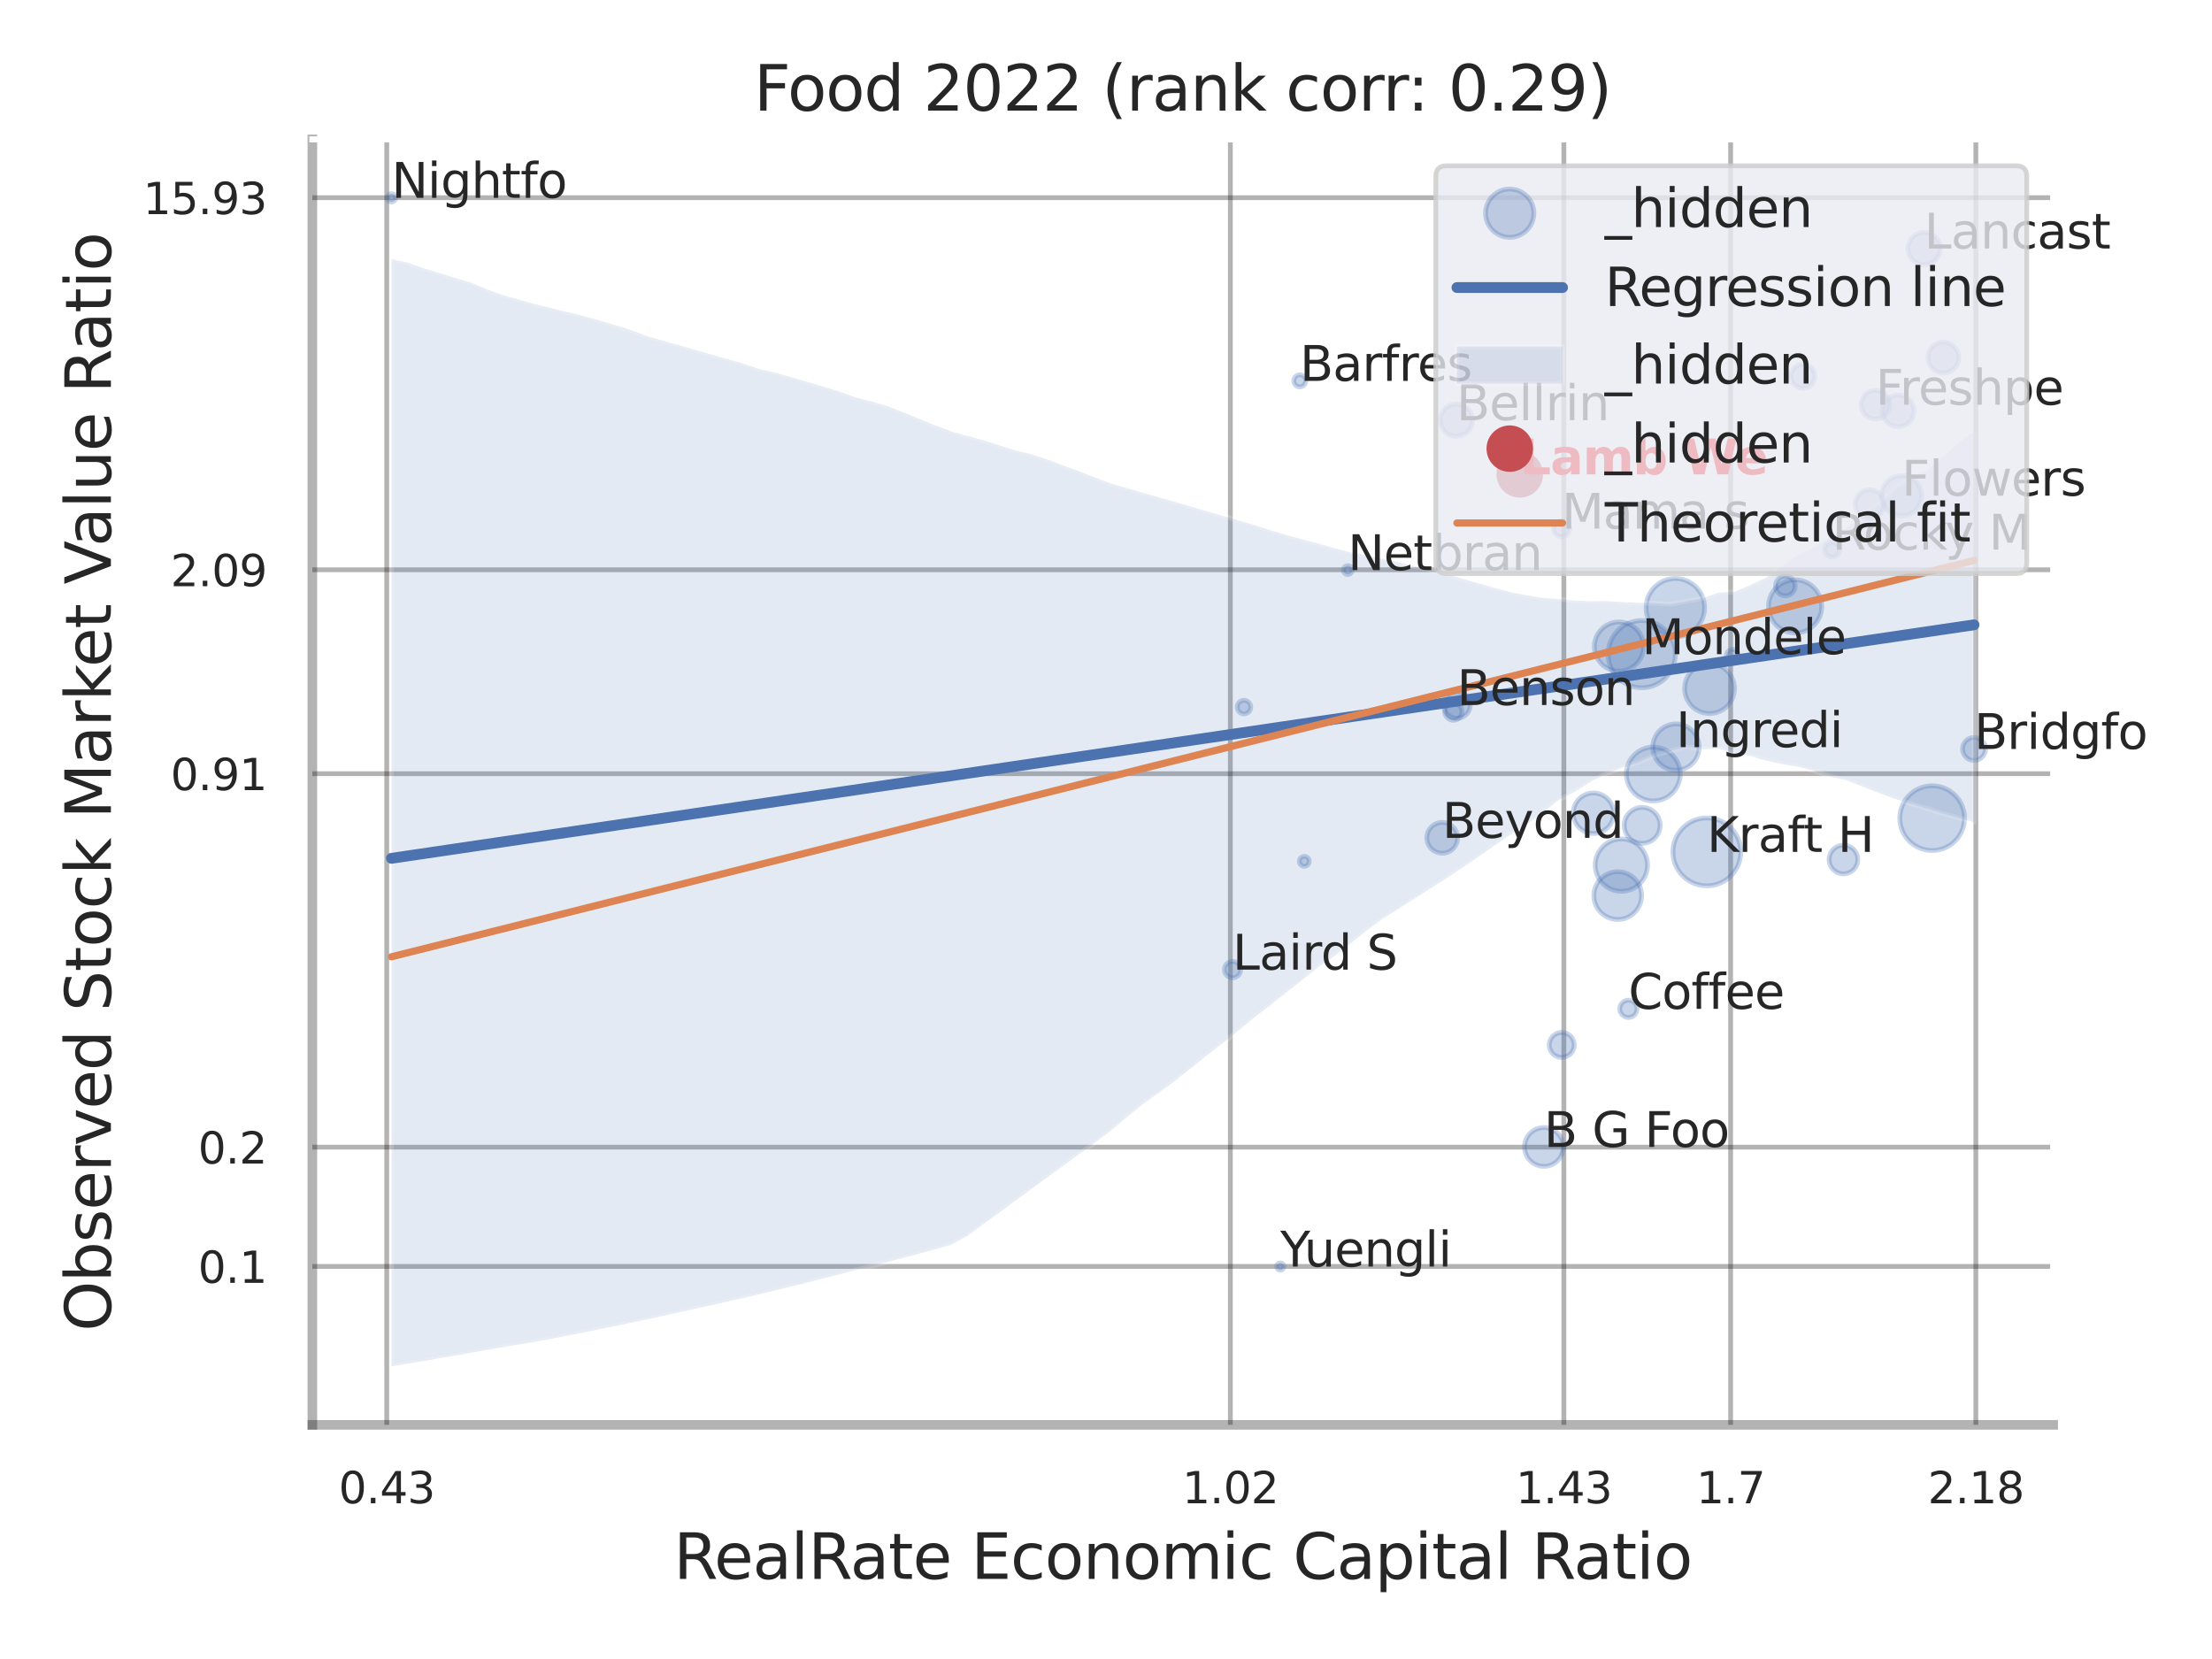<?xml version="1.0" encoding="utf-8" standalone="no"?>
<!DOCTYPE svg PUBLIC "-//W3C//DTD SVG 1.1//EN"
  "http://www.w3.org/Graphics/SVG/1.1/DTD/svg11.dtd">
<svg xmlns:xlink="http://www.w3.org/1999/xlink" width="460.8pt" height="345.6pt" viewBox="0 0 460.8 345.6" xmlns="http://www.w3.org/2000/svg" version="1.1">
 <defs>
  <style type="text/css">*{stroke-linejoin: round; stroke-linecap: butt}</style>
 </defs>
 <g id="figure_1">
  <g id="patch_1">
   <path d="M 0 345.6 
L 460.8 345.6 
L 460.8 0 
L 0 0 
z
" style="fill: #ffffff"/>
  </g>
  <g id="axes_1">
   <g id="patch_2">
    <path d="M 65.07 296.82 
L 427.713 296.82 
L 427.713 29.04 
L 65.07 29.04 
z
" style="fill: #ffffff"/>
   </g>
   <g id="matplotlib.axis_1">
    <g id="xtick_1">
     <g id="line2d_1">
      <path d="M 80.567 296.82 
L 80.567 29.04 
" clip-path="url(#p5e00b91485)" style="fill: none; stroke: #000000; stroke-opacity: 0.3; stroke-linecap: round"/>
     </g>
     <g id="text_1">
      <!-- 0.43 -->
      <g style="fill: #262626" transform="translate(70.547 313.159) scale(0.09 -0.09)">
       <defs>
        <path id="DejaVuSans-30" d="M 2034 4250 
Q 1547 4250 1301 3770 
Q 1056 3291 1056 2328 
Q 1056 1369 1301 889 
Q 1547 409 2034 409 
Q 2525 409 2770 889 
Q 3016 1369 3016 2328 
Q 3016 3291 2770 3770 
Q 2525 4250 2034 4250 
z
M 2034 4750 
Q 2819 4750 3233 4129 
Q 3647 3509 3647 2328 
Q 3647 1150 3233 529 
Q 2819 -91 2034 -91 
Q 1250 -91 836 529 
Q 422 1150 422 2328 
Q 422 3509 836 4129 
Q 1250 4750 2034 4750 
z
" transform="scale(0.016)"/>
        <path id="DejaVuSans-2e" d="M 684 794 
L 1344 794 
L 1344 0 
L 684 0 
L 684 794 
z
" transform="scale(0.016)"/>
        <path id="DejaVuSans-34" d="M 2419 4116 
L 825 1625 
L 2419 1625 
L 2419 4116 
z
M 2253 4666 
L 3047 4666 
L 3047 1625 
L 3713 1625 
L 3713 1100 
L 3047 1100 
L 3047 0 
L 2419 0 
L 2419 1100 
L 313 1100 
L 313 1709 
L 2253 4666 
z
" transform="scale(0.016)"/>
        <path id="DejaVuSans-33" d="M 2597 2516 
Q 3050 2419 3304 2112 
Q 3559 1806 3559 1356 
Q 3559 666 3084 287 
Q 2609 -91 1734 -91 
Q 1441 -91 1130 -33 
Q 819 25 488 141 
L 488 750 
Q 750 597 1062 519 
Q 1375 441 1716 441 
Q 2309 441 2620 675 
Q 2931 909 2931 1356 
Q 2931 1769 2642 2001 
Q 2353 2234 1838 2234 
L 1294 2234 
L 1294 2753 
L 1863 2753 
Q 2328 2753 2575 2939 
Q 2822 3125 2822 3475 
Q 2822 3834 2567 4026 
Q 2313 4219 1838 4219 
Q 1578 4219 1281 4162 
Q 984 4106 628 3988 
L 628 4550 
Q 988 4650 1302 4700 
Q 1616 4750 1894 4750 
Q 2613 4750 3031 4423 
Q 3450 4097 3450 3541 
Q 3450 3153 3228 2886 
Q 3006 2619 2597 2516 
z
" transform="scale(0.016)"/>
       </defs>
       <use xlink:href="#DejaVuSans-30"/>
       <use xlink:href="#DejaVuSans-2e" transform="translate(63.623 0)"/>
       <use xlink:href="#DejaVuSans-34" transform="translate(95.41 0)"/>
       <use xlink:href="#DejaVuSans-33" transform="translate(159.033 0)"/>
      </g>
     </g>
    </g>
    <g id="xtick_2">
     <g id="line2d_2">
      <path d="M 256.304 296.82 
L 256.304 29.04 
" clip-path="url(#p5e00b91485)" style="fill: none; stroke: #000000; stroke-opacity: 0.3; stroke-linecap: round"/>
     </g>
     <g id="text_2">
      <!-- 1.02 -->
      <g style="fill: #262626" transform="translate(246.285 313.159) scale(0.09 -0.09)">
       <defs>
        <path id="DejaVuSans-31" d="M 794 531 
L 1825 531 
L 1825 4091 
L 703 3866 
L 703 4441 
L 1819 4666 
L 2450 4666 
L 2450 531 
L 3481 531 
L 3481 0 
L 794 0 
L 794 531 
z
" transform="scale(0.016)"/>
        <path id="DejaVuSans-32" d="M 1228 531 
L 3431 531 
L 3431 0 
L 469 0 
L 469 531 
Q 828 903 1448 1529 
Q 2069 2156 2228 2338 
Q 2531 2678 2651 2914 
Q 2772 3150 2772 3378 
Q 2772 3750 2511 3984 
Q 2250 4219 1831 4219 
Q 1534 4219 1204 4116 
Q 875 4013 500 3803 
L 500 4441 
Q 881 4594 1212 4672 
Q 1544 4750 1819 4750 
Q 2544 4750 2975 4387 
Q 3406 4025 3406 3419 
Q 3406 3131 3298 2873 
Q 3191 2616 2906 2266 
Q 2828 2175 2409 1742 
Q 1991 1309 1228 531 
z
" transform="scale(0.016)"/>
       </defs>
       <use xlink:href="#DejaVuSans-31"/>
       <use xlink:href="#DejaVuSans-2e" transform="translate(63.623 0)"/>
       <use xlink:href="#DejaVuSans-30" transform="translate(95.41 0)"/>
       <use xlink:href="#DejaVuSans-32" transform="translate(159.033 0)"/>
      </g>
     </g>
    </g>
    <g id="xtick_3">
     <g id="line2d_3">
      <path d="M 325.782 296.82 
L 325.782 29.04 
" clip-path="url(#p5e00b91485)" style="fill: none; stroke: #000000; stroke-opacity: 0.3; stroke-linecap: round"/>
     </g>
     <g id="text_3">
      <!-- 1.43 -->
      <g style="fill: #262626" transform="translate(315.762 313.159) scale(0.09 -0.09)">
       <use xlink:href="#DejaVuSans-31"/>
       <use xlink:href="#DejaVuSans-2e" transform="translate(63.623 0)"/>
       <use xlink:href="#DejaVuSans-34" transform="translate(95.41 0)"/>
       <use xlink:href="#DejaVuSans-33" transform="translate(159.033 0)"/>
      </g>
     </g>
    </g>
    <g id="xtick_4">
     <g id="line2d_4">
      <path d="M 360.521 296.82 
L 360.521 29.04 
" clip-path="url(#p5e00b91485)" style="fill: none; stroke: #000000; stroke-opacity: 0.3; stroke-linecap: round"/>
     </g>
     <g id="text_4">
      <!-- 1.7 -->
      <g style="fill: #262626" transform="translate(353.364 313.159) scale(0.09 -0.09)">
       <defs>
        <path id="DejaVuSans-37" d="M 525 4666 
L 3525 4666 
L 3525 4397 
L 1831 0 
L 1172 0 
L 2766 4134 
L 525 4134 
L 525 4666 
z
" transform="scale(0.016)"/>
       </defs>
       <use xlink:href="#DejaVuSans-31"/>
       <use xlink:href="#DejaVuSans-2e" transform="translate(63.623 0)"/>
       <use xlink:href="#DejaVuSans-37" transform="translate(95.41 0)"/>
      </g>
     </g>
    </g>
    <g id="xtick_5">
     <g id="line2d_5">
      <path d="M 411.607 296.82 
L 411.607 29.04 
" clip-path="url(#p5e00b91485)" style="fill: none; stroke: #000000; stroke-opacity: 0.3; stroke-linecap: round"/>
     </g>
     <g id="text_5">
      <!-- 2.18 -->
      <g style="fill: #262626" transform="translate(401.587 313.159) scale(0.09 -0.09)">
       <defs>
        <path id="DejaVuSans-38" d="M 2034 2216 
Q 1584 2216 1326 1975 
Q 1069 1734 1069 1313 
Q 1069 891 1326 650 
Q 1584 409 2034 409 
Q 2484 409 2743 651 
Q 3003 894 3003 1313 
Q 3003 1734 2745 1975 
Q 2488 2216 2034 2216 
z
M 1403 2484 
Q 997 2584 770 2862 
Q 544 3141 544 3541 
Q 544 4100 942 4425 
Q 1341 4750 2034 4750 
Q 2731 4750 3128 4425 
Q 3525 4100 3525 3541 
Q 3525 3141 3298 2862 
Q 3072 2584 2669 2484 
Q 3125 2378 3379 2068 
Q 3634 1759 3634 1313 
Q 3634 634 3220 271 
Q 2806 -91 2034 -91 
Q 1263 -91 848 271 
Q 434 634 434 1313 
Q 434 1759 690 2068 
Q 947 2378 1403 2484 
z
M 1172 3481 
Q 1172 3119 1398 2916 
Q 1625 2713 2034 2713 
Q 2441 2713 2670 2916 
Q 2900 3119 2900 3481 
Q 2900 3844 2670 4047 
Q 2441 4250 2034 4250 
Q 1625 4250 1398 4047 
Q 1172 3844 1172 3481 
z
" transform="scale(0.016)"/>
       </defs>
       <use xlink:href="#DejaVuSans-32"/>
       <use xlink:href="#DejaVuSans-2e" transform="translate(63.623 0)"/>
       <use xlink:href="#DejaVuSans-31" transform="translate(95.41 0)"/>
       <use xlink:href="#DejaVuSans-38" transform="translate(159.033 0)"/>
      </g>
     </g>
    </g>
    <g id="xtick_6"/>
    <g id="xtick_7"/>
    <g id="xtick_8"/>
    <g id="text_6">
     <!-- RealRate Economic Capital Ratio -->
     <g style="fill: #262626" transform="translate(140.338 328.908) scale(0.13 -0.13)">
      <defs>
       <path id="DejaVuSans-52" d="M 2841 2188 
Q 3044 2119 3236 1894 
Q 3428 1669 3622 1275 
L 4263 0 
L 3584 0 
L 2988 1197 
Q 2756 1666 2539 1819 
Q 2322 1972 1947 1972 
L 1259 1972 
L 1259 0 
L 628 0 
L 628 4666 
L 2053 4666 
Q 2853 4666 3247 4331 
Q 3641 3997 3641 3322 
Q 3641 2881 3436 2590 
Q 3231 2300 2841 2188 
z
M 1259 4147 
L 1259 2491 
L 2053 2491 
Q 2509 2491 2742 2702 
Q 2975 2913 2975 3322 
Q 2975 3731 2742 3939 
Q 2509 4147 2053 4147 
L 1259 4147 
z
" transform="scale(0.016)"/>
       <path id="DejaVuSans-65" d="M 3597 1894 
L 3597 1613 
L 953 1613 
Q 991 1019 1311 708 
Q 1631 397 2203 397 
Q 2534 397 2845 478 
Q 3156 559 3463 722 
L 3463 178 
Q 3153 47 2828 -22 
Q 2503 -91 2169 -91 
Q 1331 -91 842 396 
Q 353 884 353 1716 
Q 353 2575 817 3079 
Q 1281 3584 2069 3584 
Q 2775 3584 3186 3129 
Q 3597 2675 3597 1894 
z
M 3022 2063 
Q 3016 2534 2758 2815 
Q 2500 3097 2075 3097 
Q 1594 3097 1305 2825 
Q 1016 2553 972 2059 
L 3022 2063 
z
" transform="scale(0.016)"/>
       <path id="DejaVuSans-61" d="M 2194 1759 
Q 1497 1759 1228 1600 
Q 959 1441 959 1056 
Q 959 750 1161 570 
Q 1363 391 1709 391 
Q 2188 391 2477 730 
Q 2766 1069 2766 1631 
L 2766 1759 
L 2194 1759 
z
M 3341 1997 
L 3341 0 
L 2766 0 
L 2766 531 
Q 2569 213 2275 61 
Q 1981 -91 1556 -91 
Q 1019 -91 701 211 
Q 384 513 384 1019 
Q 384 1609 779 1909 
Q 1175 2209 1959 2209 
L 2766 2209 
L 2766 2266 
Q 2766 2663 2505 2880 
Q 2244 3097 1772 3097 
Q 1472 3097 1187 3025 
Q 903 2953 641 2809 
L 641 3341 
Q 956 3463 1253 3523 
Q 1550 3584 1831 3584 
Q 2591 3584 2966 3190 
Q 3341 2797 3341 1997 
z
" transform="scale(0.016)"/>
       <path id="DejaVuSans-6c" d="M 603 4863 
L 1178 4863 
L 1178 0 
L 603 0 
L 603 4863 
z
" transform="scale(0.016)"/>
       <path id="DejaVuSans-74" d="M 1172 4494 
L 1172 3500 
L 2356 3500 
L 2356 3053 
L 1172 3053 
L 1172 1153 
Q 1172 725 1289 603 
Q 1406 481 1766 481 
L 2356 481 
L 2356 0 
L 1766 0 
Q 1100 0 847 248 
Q 594 497 594 1153 
L 594 3053 
L 172 3053 
L 172 3500 
L 594 3500 
L 594 4494 
L 1172 4494 
z
" transform="scale(0.016)"/>
       <path id="DejaVuSans-20" transform="scale(0.016)"/>
       <path id="DejaVuSans-45" d="M 628 4666 
L 3578 4666 
L 3578 4134 
L 1259 4134 
L 1259 2753 
L 3481 2753 
L 3481 2222 
L 1259 2222 
L 1259 531 
L 3634 531 
L 3634 0 
L 628 0 
L 628 4666 
z
" transform="scale(0.016)"/>
       <path id="DejaVuSans-63" d="M 3122 3366 
L 3122 2828 
Q 2878 2963 2633 3030 
Q 2388 3097 2138 3097 
Q 1578 3097 1268 2742 
Q 959 2388 959 1747 
Q 959 1106 1268 751 
Q 1578 397 2138 397 
Q 2388 397 2633 464 
Q 2878 531 3122 666 
L 3122 134 
Q 2881 22 2623 -34 
Q 2366 -91 2075 -91 
Q 1284 -91 818 406 
Q 353 903 353 1747 
Q 353 2603 823 3093 
Q 1294 3584 2113 3584 
Q 2378 3584 2631 3529 
Q 2884 3475 3122 3366 
z
" transform="scale(0.016)"/>
       <path id="DejaVuSans-6f" d="M 1959 3097 
Q 1497 3097 1228 2736 
Q 959 2375 959 1747 
Q 959 1119 1226 758 
Q 1494 397 1959 397 
Q 2419 397 2687 759 
Q 2956 1122 2956 1747 
Q 2956 2369 2687 2733 
Q 2419 3097 1959 3097 
z
M 1959 3584 
Q 2709 3584 3137 3096 
Q 3566 2609 3566 1747 
Q 3566 888 3137 398 
Q 2709 -91 1959 -91 
Q 1206 -91 779 398 
Q 353 888 353 1747 
Q 353 2609 779 3096 
Q 1206 3584 1959 3584 
z
" transform="scale(0.016)"/>
       <path id="DejaVuSans-6e" d="M 3513 2113 
L 3513 0 
L 2938 0 
L 2938 2094 
Q 2938 2591 2744 2837 
Q 2550 3084 2163 3084 
Q 1697 3084 1428 2787 
Q 1159 2491 1159 1978 
L 1159 0 
L 581 0 
L 581 3500 
L 1159 3500 
L 1159 2956 
Q 1366 3272 1645 3428 
Q 1925 3584 2291 3584 
Q 2894 3584 3203 3211 
Q 3513 2838 3513 2113 
z
" transform="scale(0.016)"/>
       <path id="DejaVuSans-6d" d="M 3328 2828 
Q 3544 3216 3844 3400 
Q 4144 3584 4550 3584 
Q 5097 3584 5394 3201 
Q 5691 2819 5691 2113 
L 5691 0 
L 5113 0 
L 5113 2094 
Q 5113 2597 4934 2840 
Q 4756 3084 4391 3084 
Q 3944 3084 3684 2787 
Q 3425 2491 3425 1978 
L 3425 0 
L 2847 0 
L 2847 2094 
Q 2847 2600 2669 2842 
Q 2491 3084 2119 3084 
Q 1678 3084 1418 2786 
Q 1159 2488 1159 1978 
L 1159 0 
L 581 0 
L 581 3500 
L 1159 3500 
L 1159 2956 
Q 1356 3278 1631 3431 
Q 1906 3584 2284 3584 
Q 2666 3584 2933 3390 
Q 3200 3197 3328 2828 
z
" transform="scale(0.016)"/>
       <path id="DejaVuSans-69" d="M 603 3500 
L 1178 3500 
L 1178 0 
L 603 0 
L 603 3500 
z
M 603 4863 
L 1178 4863 
L 1178 4134 
L 603 4134 
L 603 4863 
z
" transform="scale(0.016)"/>
       <path id="DejaVuSans-43" d="M 4122 4306 
L 4122 3641 
Q 3803 3938 3442 4084 
Q 3081 4231 2675 4231 
Q 1875 4231 1450 3742 
Q 1025 3253 1025 2328 
Q 1025 1406 1450 917 
Q 1875 428 2675 428 
Q 3081 428 3442 575 
Q 3803 722 4122 1019 
L 4122 359 
Q 3791 134 3420 21 
Q 3050 -91 2638 -91 
Q 1578 -91 968 557 
Q 359 1206 359 2328 
Q 359 3453 968 4101 
Q 1578 4750 2638 4750 
Q 3056 4750 3426 4639 
Q 3797 4528 4122 4306 
z
" transform="scale(0.016)"/>
       <path id="DejaVuSans-70" d="M 1159 525 
L 1159 -1331 
L 581 -1331 
L 581 3500 
L 1159 3500 
L 1159 2969 
Q 1341 3281 1617 3432 
Q 1894 3584 2278 3584 
Q 2916 3584 3314 3078 
Q 3713 2572 3713 1747 
Q 3713 922 3314 415 
Q 2916 -91 2278 -91 
Q 1894 -91 1617 61 
Q 1341 213 1159 525 
z
M 3116 1747 
Q 3116 2381 2855 2742 
Q 2594 3103 2138 3103 
Q 1681 3103 1420 2742 
Q 1159 2381 1159 1747 
Q 1159 1113 1420 752 
Q 1681 391 2138 391 
Q 2594 391 2855 752 
Q 3116 1113 3116 1747 
z
" transform="scale(0.016)"/>
      </defs>
      <use xlink:href="#DejaVuSans-52"/>
      <use xlink:href="#DejaVuSans-65" transform="translate(64.982 0)"/>
      <use xlink:href="#DejaVuSans-61" transform="translate(126.506 0)"/>
      <use xlink:href="#DejaVuSans-6c" transform="translate(187.785 0)"/>
      <use xlink:href="#DejaVuSans-52" transform="translate(215.568 0)"/>
      <use xlink:href="#DejaVuSans-61" transform="translate(282.801 0)"/>
      <use xlink:href="#DejaVuSans-74" transform="translate(344.08 0)"/>
      <use xlink:href="#DejaVuSans-65" transform="translate(383.289 0)"/>
      <use xlink:href="#DejaVuSans-20" transform="translate(444.812 0)"/>
      <use xlink:href="#DejaVuSans-45" transform="translate(476.6 0)"/>
      <use xlink:href="#DejaVuSans-63" transform="translate(539.783 0)"/>
      <use xlink:href="#DejaVuSans-6f" transform="translate(594.764 0)"/>
      <use xlink:href="#DejaVuSans-6e" transform="translate(655.945 0)"/>
      <use xlink:href="#DejaVuSans-6f" transform="translate(719.324 0)"/>
      <use xlink:href="#DejaVuSans-6d" transform="translate(780.506 0)"/>
      <use xlink:href="#DejaVuSans-69" transform="translate(877.918 0)"/>
      <use xlink:href="#DejaVuSans-63" transform="translate(905.701 0)"/>
      <use xlink:href="#DejaVuSans-20" transform="translate(960.682 0)"/>
      <use xlink:href="#DejaVuSans-43" transform="translate(992.469 0)"/>
      <use xlink:href="#DejaVuSans-61" transform="translate(1062.293 0)"/>
      <use xlink:href="#DejaVuSans-70" transform="translate(1123.572 0)"/>
      <use xlink:href="#DejaVuSans-69" transform="translate(1187.049 0)"/>
      <use xlink:href="#DejaVuSans-74" transform="translate(1214.832 0)"/>
      <use xlink:href="#DejaVuSans-61" transform="translate(1254.041 0)"/>
      <use xlink:href="#DejaVuSans-6c" transform="translate(1315.32 0)"/>
      <use xlink:href="#DejaVuSans-20" transform="translate(1343.104 0)"/>
      <use xlink:href="#DejaVuSans-52" transform="translate(1374.891 0)"/>
      <use xlink:href="#DejaVuSans-61" transform="translate(1442.123 0)"/>
      <use xlink:href="#DejaVuSans-74" transform="translate(1503.402 0)"/>
      <use xlink:href="#DejaVuSans-69" transform="translate(1542.611 0)"/>
      <use xlink:href="#DejaVuSans-6f" transform="translate(1570.395 0)"/>
     </g>
    </g>
   </g>
   <g id="matplotlib.axis_2">
    <g id="ytick_1">
     <g id="line2d_6">
      <path d="M 65.07 263.817 
L 427.713 263.817 
" clip-path="url(#p5e00b91485)" style="fill: none; stroke: #000000; stroke-opacity: 0.3; stroke-linecap: round"/>
     </g>
     <g id="text_7">
      <!-- 0.1 -->
      <g style="fill: #262626" transform="translate(41.257 267.236) scale(0.09 -0.09)">
       <use xlink:href="#DejaVuSans-30"/>
       <use xlink:href="#DejaVuSans-2e" transform="translate(63.623 0)"/>
       <use xlink:href="#DejaVuSans-31" transform="translate(95.41 0)"/>
      </g>
     </g>
    </g>
    <g id="ytick_2">
     <g id="line2d_7">
      <path d="M 65.07 238.968 
L 427.713 238.968 
" clip-path="url(#p5e00b91485)" style="fill: none; stroke: #000000; stroke-opacity: 0.3; stroke-linecap: round"/>
     </g>
     <g id="text_8">
      <!-- 0.2 -->
      <g style="fill: #262626" transform="translate(41.257 242.387) scale(0.09 -0.09)">
       <use xlink:href="#DejaVuSans-30"/>
       <use xlink:href="#DejaVuSans-2e" transform="translate(63.623 0)"/>
       <use xlink:href="#DejaVuSans-32" transform="translate(95.41 0)"/>
      </g>
     </g>
    </g>
    <g id="ytick_3">
     <g id="line2d_8">
      <path d="M 65.07 161.176 
L 427.713 161.176 
" clip-path="url(#p5e00b91485)" style="fill: none; stroke: #000000; stroke-opacity: 0.3; stroke-linecap: round"/>
     </g>
     <g id="text_9">
      <!-- 0.91 -->
      <g style="fill: #262626" transform="translate(35.531 164.596) scale(0.09 -0.09)">
       <defs>
        <path id="DejaVuSans-39" d="M 703 97 
L 703 672 
Q 941 559 1184 500 
Q 1428 441 1663 441 
Q 2288 441 2617 861 
Q 2947 1281 2994 2138 
Q 2813 1869 2534 1725 
Q 2256 1581 1919 1581 
Q 1219 1581 811 2004 
Q 403 2428 403 3163 
Q 403 3881 828 4315 
Q 1253 4750 1959 4750 
Q 2769 4750 3195 4129 
Q 3622 3509 3622 2328 
Q 3622 1225 3098 567 
Q 2575 -91 1691 -91 
Q 1453 -91 1209 -44 
Q 966 3 703 97 
z
M 1959 2075 
Q 2384 2075 2632 2365 
Q 2881 2656 2881 3163 
Q 2881 3666 2632 3958 
Q 2384 4250 1959 4250 
Q 1534 4250 1286 3958 
Q 1038 3666 1038 3163 
Q 1038 2656 1286 2365 
Q 1534 2075 1959 2075 
z
" transform="scale(0.016)"/>
       </defs>
       <use xlink:href="#DejaVuSans-30"/>
       <use xlink:href="#DejaVuSans-2e" transform="translate(63.623 0)"/>
       <use xlink:href="#DejaVuSans-39" transform="translate(95.41 0)"/>
       <use xlink:href="#DejaVuSans-31" transform="translate(159.033 0)"/>
      </g>
     </g>
    </g>
    <g id="ytick_4">
     <g id="line2d_9">
      <path d="M 65.07 118.698 
L 427.713 118.698 
" clip-path="url(#p5e00b91485)" style="fill: none; stroke: #000000; stroke-opacity: 0.3; stroke-linecap: round"/>
     </g>
     <g id="text_10">
      <!-- 2.09 -->
      <g style="fill: #262626" transform="translate(35.531 122.117) scale(0.09 -0.09)">
       <use xlink:href="#DejaVuSans-32"/>
       <use xlink:href="#DejaVuSans-2e" transform="translate(63.623 0)"/>
       <use xlink:href="#DejaVuSans-30" transform="translate(95.41 0)"/>
       <use xlink:href="#DejaVuSans-39" transform="translate(159.033 0)"/>
      </g>
     </g>
    </g>
    <g id="ytick_5">
     <g id="line2d_10">
      <path d="M 65.07 41.182 
L 427.713 41.182 
" clip-path="url(#p5e00b91485)" style="fill: none; stroke: #000000; stroke-opacity: 0.3; stroke-linecap: round"/>
     </g>
     <g id="text_11">
      <!-- 15.93 -->
      <g style="fill: #262626" transform="translate(29.805 44.602) scale(0.09 -0.09)">
       <defs>
        <path id="DejaVuSans-35" d="M 691 4666 
L 3169 4666 
L 3169 4134 
L 1269 4134 
L 1269 2991 
Q 1406 3038 1543 3061 
Q 1681 3084 1819 3084 
Q 2600 3084 3056 2656 
Q 3513 2228 3513 1497 
Q 3513 744 3044 326 
Q 2575 -91 1722 -91 
Q 1428 -91 1123 -41 
Q 819 9 494 109 
L 494 744 
Q 775 591 1075 516 
Q 1375 441 1709 441 
Q 2250 441 2565 725 
Q 2881 1009 2881 1497 
Q 2881 1984 2565 2268 
Q 2250 2553 1709 2553 
Q 1456 2553 1204 2497 
Q 953 2441 691 2322 
L 691 4666 
z
" transform="scale(0.016)"/>
       </defs>
       <use xlink:href="#DejaVuSans-31"/>
       <use xlink:href="#DejaVuSans-35" transform="translate(63.623 0)"/>
       <use xlink:href="#DejaVuSans-2e" transform="translate(127.246 0)"/>
       <use xlink:href="#DejaVuSans-39" transform="translate(159.033 0)"/>
       <use xlink:href="#DejaVuSans-33" transform="translate(222.656 0)"/>
      </g>
     </g>
    </g>
    <g id="ytick_6"/>
    <g id="ytick_7"/>
    <g id="ytick_8"/>
    <g id="text_12">
     <!-- Observed Stock Market Value Ratio -->
     <g style="fill: #262626" transform="translate(23.101 277.332) rotate(-90) scale(0.13 -0.13)">
      <defs>
       <path id="DejaVuSans-4f" d="M 2522 4238 
Q 1834 4238 1429 3725 
Q 1025 3213 1025 2328 
Q 1025 1447 1429 934 
Q 1834 422 2522 422 
Q 3209 422 3611 934 
Q 4013 1447 4013 2328 
Q 4013 3213 3611 3725 
Q 3209 4238 2522 4238 
z
M 2522 4750 
Q 3503 4750 4090 4092 
Q 4678 3434 4678 2328 
Q 4678 1225 4090 567 
Q 3503 -91 2522 -91 
Q 1538 -91 948 565 
Q 359 1222 359 2328 
Q 359 3434 948 4092 
Q 1538 4750 2522 4750 
z
" transform="scale(0.016)"/>
       <path id="DejaVuSans-62" d="M 3116 1747 
Q 3116 2381 2855 2742 
Q 2594 3103 2138 3103 
Q 1681 3103 1420 2742 
Q 1159 2381 1159 1747 
Q 1159 1113 1420 752 
Q 1681 391 2138 391 
Q 2594 391 2855 752 
Q 3116 1113 3116 1747 
z
M 1159 2969 
Q 1341 3281 1617 3432 
Q 1894 3584 2278 3584 
Q 2916 3584 3314 3078 
Q 3713 2572 3713 1747 
Q 3713 922 3314 415 
Q 2916 -91 2278 -91 
Q 1894 -91 1617 61 
Q 1341 213 1159 525 
L 1159 0 
L 581 0 
L 581 4863 
L 1159 4863 
L 1159 2969 
z
" transform="scale(0.016)"/>
       <path id="DejaVuSans-73" d="M 2834 3397 
L 2834 2853 
Q 2591 2978 2328 3040 
Q 2066 3103 1784 3103 
Q 1356 3103 1142 2972 
Q 928 2841 928 2578 
Q 928 2378 1081 2264 
Q 1234 2150 1697 2047 
L 1894 2003 
Q 2506 1872 2764 1633 
Q 3022 1394 3022 966 
Q 3022 478 2636 193 
Q 2250 -91 1575 -91 
Q 1294 -91 989 -36 
Q 684 19 347 128 
L 347 722 
Q 666 556 975 473 
Q 1284 391 1588 391 
Q 1994 391 2212 530 
Q 2431 669 2431 922 
Q 2431 1156 2273 1281 
Q 2116 1406 1581 1522 
L 1381 1569 
Q 847 1681 609 1914 
Q 372 2147 372 2553 
Q 372 3047 722 3315 
Q 1072 3584 1716 3584 
Q 2034 3584 2315 3537 
Q 2597 3491 2834 3397 
z
" transform="scale(0.016)"/>
       <path id="DejaVuSans-72" d="M 2631 2963 
Q 2534 3019 2420 3045 
Q 2306 3072 2169 3072 
Q 1681 3072 1420 2755 
Q 1159 2438 1159 1844 
L 1159 0 
L 581 0 
L 581 3500 
L 1159 3500 
L 1159 2956 
Q 1341 3275 1631 3429 
Q 1922 3584 2338 3584 
Q 2397 3584 2469 3576 
Q 2541 3569 2628 3553 
L 2631 2963 
z
" transform="scale(0.016)"/>
       <path id="DejaVuSans-76" d="M 191 3500 
L 800 3500 
L 1894 563 
L 2988 3500 
L 3597 3500 
L 2284 0 
L 1503 0 
L 191 3500 
z
" transform="scale(0.016)"/>
       <path id="DejaVuSans-64" d="M 2906 2969 
L 2906 4863 
L 3481 4863 
L 3481 0 
L 2906 0 
L 2906 525 
Q 2725 213 2448 61 
Q 2172 -91 1784 -91 
Q 1150 -91 751 415 
Q 353 922 353 1747 
Q 353 2572 751 3078 
Q 1150 3584 1784 3584 
Q 2172 3584 2448 3432 
Q 2725 3281 2906 2969 
z
M 947 1747 
Q 947 1113 1208 752 
Q 1469 391 1925 391 
Q 2381 391 2643 752 
Q 2906 1113 2906 1747 
Q 2906 2381 2643 2742 
Q 2381 3103 1925 3103 
Q 1469 3103 1208 2742 
Q 947 2381 947 1747 
z
" transform="scale(0.016)"/>
       <path id="DejaVuSans-53" d="M 3425 4513 
L 3425 3897 
Q 3066 4069 2747 4153 
Q 2428 4238 2131 4238 
Q 1616 4238 1336 4038 
Q 1056 3838 1056 3469 
Q 1056 3159 1242 3001 
Q 1428 2844 1947 2747 
L 2328 2669 
Q 3034 2534 3370 2195 
Q 3706 1856 3706 1288 
Q 3706 609 3251 259 
Q 2797 -91 1919 -91 
Q 1588 -91 1214 -16 
Q 841 59 441 206 
L 441 856 
Q 825 641 1194 531 
Q 1563 422 1919 422 
Q 2459 422 2753 634 
Q 3047 847 3047 1241 
Q 3047 1584 2836 1778 
Q 2625 1972 2144 2069 
L 1759 2144 
Q 1053 2284 737 2584 
Q 422 2884 422 3419 
Q 422 4038 858 4394 
Q 1294 4750 2059 4750 
Q 2388 4750 2728 4690 
Q 3069 4631 3425 4513 
z
" transform="scale(0.016)"/>
       <path id="DejaVuSans-6b" d="M 581 4863 
L 1159 4863 
L 1159 1991 
L 2875 3500 
L 3609 3500 
L 1753 1863 
L 3688 0 
L 2938 0 
L 1159 1709 
L 1159 0 
L 581 0 
L 581 4863 
z
" transform="scale(0.016)"/>
       <path id="DejaVuSans-4d" d="M 628 4666 
L 1569 4666 
L 2759 1491 
L 3956 4666 
L 4897 4666 
L 4897 0 
L 4281 0 
L 4281 4097 
L 3078 897 
L 2444 897 
L 1241 4097 
L 1241 0 
L 628 0 
L 628 4666 
z
" transform="scale(0.016)"/>
       <path id="DejaVuSans-56" d="M 1831 0 
L 50 4666 
L 709 4666 
L 2188 738 
L 3669 4666 
L 4325 4666 
L 2547 0 
L 1831 0 
z
" transform="scale(0.016)"/>
       <path id="DejaVuSans-75" d="M 544 1381 
L 544 3500 
L 1119 3500 
L 1119 1403 
Q 1119 906 1312 657 
Q 1506 409 1894 409 
Q 2359 409 2629 706 
Q 2900 1003 2900 1516 
L 2900 3500 
L 3475 3500 
L 3475 0 
L 2900 0 
L 2900 538 
Q 2691 219 2414 64 
Q 2138 -91 1772 -91 
Q 1169 -91 856 284 
Q 544 659 544 1381 
z
M 1991 3584 
L 1991 3584 
z
" transform="scale(0.016)"/>
      </defs>
      <use xlink:href="#DejaVuSans-4f"/>
      <use xlink:href="#DejaVuSans-62" transform="translate(78.711 0)"/>
      <use xlink:href="#DejaVuSans-73" transform="translate(142.188 0)"/>
      <use xlink:href="#DejaVuSans-65" transform="translate(194.287 0)"/>
      <use xlink:href="#DejaVuSans-72" transform="translate(255.811 0)"/>
      <use xlink:href="#DejaVuSans-76" transform="translate(296.924 0)"/>
      <use xlink:href="#DejaVuSans-65" transform="translate(356.104 0)"/>
      <use xlink:href="#DejaVuSans-64" transform="translate(417.627 0)"/>
      <use xlink:href="#DejaVuSans-20" transform="translate(481.104 0)"/>
      <use xlink:href="#DejaVuSans-53" transform="translate(512.891 0)"/>
      <use xlink:href="#DejaVuSans-74" transform="translate(576.367 0)"/>
      <use xlink:href="#DejaVuSans-6f" transform="translate(615.576 0)"/>
      <use xlink:href="#DejaVuSans-63" transform="translate(676.758 0)"/>
      <use xlink:href="#DejaVuSans-6b" transform="translate(731.738 0)"/>
      <use xlink:href="#DejaVuSans-20" transform="translate(789.648 0)"/>
      <use xlink:href="#DejaVuSans-4d" transform="translate(821.436 0)"/>
      <use xlink:href="#DejaVuSans-61" transform="translate(907.715 0)"/>
      <use xlink:href="#DejaVuSans-72" transform="translate(968.994 0)"/>
      <use xlink:href="#DejaVuSans-6b" transform="translate(1010.107 0)"/>
      <use xlink:href="#DejaVuSans-65" transform="translate(1064.393 0)"/>
      <use xlink:href="#DejaVuSans-74" transform="translate(1125.916 0)"/>
      <use xlink:href="#DejaVuSans-20" transform="translate(1165.125 0)"/>
      <use xlink:href="#DejaVuSans-56" transform="translate(1196.912 0)"/>
      <use xlink:href="#DejaVuSans-61" transform="translate(1257.57 0)"/>
      <use xlink:href="#DejaVuSans-6c" transform="translate(1318.85 0)"/>
      <use xlink:href="#DejaVuSans-75" transform="translate(1346.633 0)"/>
      <use xlink:href="#DejaVuSans-65" transform="translate(1410.012 0)"/>
      <use xlink:href="#DejaVuSans-20" transform="translate(1471.535 0)"/>
      <use xlink:href="#DejaVuSans-52" transform="translate(1503.322 0)"/>
      <use xlink:href="#DejaVuSans-61" transform="translate(1570.555 0)"/>
      <use xlink:href="#DejaVuSans-74" transform="translate(1631.834 0)"/>
      <use xlink:href="#DejaVuSans-69" transform="translate(1671.043 0)"/>
      <use xlink:href="#DejaVuSans-6f" transform="translate(1698.826 0)"/>
     </g>
    </g>
   </g>
   <g id="PathCollection_1">
    <path d="M 411.229 158.417 
C 411.865 158.417 412.476 158.164 412.925 157.714 
C 413.375 157.265 413.628 156.654 413.628 156.018 
C 413.628 155.382 413.375 154.771 412.925 154.322 
C 412.476 153.872 411.865 153.619 411.229 153.619 
C 410.593 153.619 409.982 153.872 409.532 154.322 
C 409.083 154.771 408.83 155.382 408.83 156.018 
C 408.83 156.654 409.083 157.265 409.532 157.714 
C 409.982 158.164 410.593 158.417 411.229 158.417 
z
" clip-path="url(#p5e00b91485)" style="fill: #4c72b0; fill-opacity: 0.3; stroke: #4c72b0; stroke-opacity: 0.3"/>
    <path d="M 337.26 139.812 
C 338.619 139.812 339.922 139.272 340.883 138.311 
C 341.844 137.35 342.384 136.047 342.384 134.688 
C 342.384 133.329 341.844 132.025 340.883 131.064 
C 339.922 130.103 338.619 129.564 337.26 129.564 
C 335.901 129.564 334.597 130.103 333.637 131.064 
C 332.676 132.025 332.136 133.329 332.136 134.688 
C 332.136 136.047 332.676 137.35 333.637 138.311 
C 334.597 139.272 335.901 139.812 337.26 139.812 
z
" clip-path="url(#p5e00b91485)" style="fill: #4c72b0; fill-opacity: 0.3; stroke: #4c72b0; stroke-opacity: 0.3"/>
    <path d="M 344.416 166.851 
C 345.905 166.851 347.334 166.259 348.387 165.206 
C 349.44 164.153 350.032 162.724 350.032 161.235 
C 350.032 159.746 349.44 158.317 348.387 157.264 
C 347.334 156.211 345.905 155.62 344.416 155.62 
C 342.927 155.62 341.498 156.211 340.445 157.264 
C 339.392 158.317 338.8 159.746 338.8 161.235 
C 338.8 162.724 339.392 164.153 340.445 165.206 
C 341.498 166.259 342.927 166.851 344.416 166.851 
z
" clip-path="url(#p5e00b91485)" style="fill: #4c72b0; fill-opacity: 0.3; stroke: #4c72b0; stroke-opacity: 0.3"/>
    <path d="M 325.334 220.284 
C 326.025 220.284 326.687 220.01 327.175 219.522 
C 327.664 219.033 327.938 218.371 327.938 217.681 
C 327.938 216.99 327.664 216.328 327.175 215.839 
C 326.687 215.351 326.025 215.077 325.334 215.077 
C 324.644 215.077 323.981 215.351 323.493 215.839 
C 323.005 216.328 322.73 216.99 322.73 217.681 
C 322.73 218.371 323.005 219.033 323.493 219.522 
C 323.981 220.01 324.644 220.284 325.334 220.284 
z
" clip-path="url(#p5e00b91485)" style="fill: #4c72b0; fill-opacity: 0.3; stroke: #4c72b0; stroke-opacity: 0.3"/>
    <path d="M 349.002 132.702 
C 350.618 132.702 352.169 132.06 353.312 130.917 
C 354.455 129.774 355.097 128.224 355.097 126.607 
C 355.097 124.991 354.455 123.44 353.312 122.297 
C 352.169 121.154 350.618 120.512 349.002 120.512 
C 347.385 120.512 345.835 121.154 344.692 122.297 
C 343.549 123.44 342.906 124.991 342.906 126.607 
C 342.906 128.224 343.549 129.774 344.692 130.917 
C 345.835 132.06 347.385 132.702 349.002 132.702 
z
" clip-path="url(#p5e00b91485)" style="fill: #4c72b0; fill-opacity: 0.3; stroke: #4c72b0; stroke-opacity: 0.3"/>
    <path d="M 373.956 131.881 
C 375.426 131.881 376.836 131.297 377.876 130.257 
C 378.915 129.218 379.499 127.808 379.499 126.338 
C 379.499 124.868 378.915 123.458 377.876 122.419 
C 376.836 121.379 375.426 120.795 373.956 120.795 
C 372.486 120.795 371.076 121.379 370.037 122.419 
C 368.998 123.458 368.414 124.868 368.414 126.338 
C 368.414 127.808 368.998 129.218 370.037 130.257 
C 371.076 131.297 372.486 131.881 373.956 131.881 
z
" clip-path="url(#p5e00b91485)" style="fill: #4c72b0; fill-opacity: 0.3; stroke: #4c72b0; stroke-opacity: 0.3"/>
    <path d="M 400.838 55.14 
C 401.732 55.14 402.589 54.785 403.221 54.153 
C 403.853 53.521 404.208 52.664 404.208 51.77 
C 404.208 50.876 403.853 50.019 403.221 49.387 
C 402.589 48.755 401.732 48.4 400.838 48.4 
C 399.944 48.4 399.087 48.755 398.455 49.387 
C 397.823 50.019 397.468 50.876 397.468 51.77 
C 397.468 52.664 397.823 53.521 398.455 54.153 
C 399.087 54.785 399.944 55.14 400.838 55.14 
z
" clip-path="url(#p5e00b91485)" style="fill: #4c72b0; fill-opacity: 0.3; stroke: #4c72b0; stroke-opacity: 0.3"/>
    <path d="M 356.125 148.641 
C 357.502 148.641 358.823 148.094 359.797 147.12 
C 360.771 146.146 361.318 144.825 361.318 143.447 
C 361.318 142.07 360.771 140.749 359.797 139.775 
C 358.823 138.801 357.502 138.254 356.125 138.254 
C 354.748 138.254 353.427 138.801 352.453 139.775 
C 351.479 140.749 350.932 142.07 350.932 143.447 
C 350.932 144.825 351.479 146.146 352.453 147.12 
C 353.427 148.094 354.748 148.641 356.125 148.641 
z
" clip-path="url(#p5e00b91485)" style="fill: #4c72b0; fill-opacity: 0.3; stroke: #4c72b0; stroke-opacity: 0.3"/>
    <path d="M 389.491 108.043 
C 390.288 108.043 391.052 107.726 391.616 107.162 
C 392.18 106.599 392.497 105.834 392.497 105.037 
C 392.497 104.24 392.18 103.475 391.616 102.911 
C 391.052 102.348 390.288 102.031 389.491 102.031 
C 388.693 102.031 387.929 102.348 387.365 102.911 
C 386.801 103.475 386.485 104.24 386.485 105.037 
C 386.485 105.834 386.801 106.599 387.365 107.162 
C 387.929 107.726 388.693 108.043 389.491 108.043 
z
" clip-path="url(#p5e00b91485)" style="fill: #4c72b0; fill-opacity: 0.3; stroke: #4c72b0; stroke-opacity: 0.3"/>
    <path d="M 402.503 177.176 
C 404.292 177.176 406.008 176.465 407.273 175.2 
C 408.538 173.935 409.249 172.219 409.249 170.43 
C 409.249 168.641 408.538 166.925 407.273 165.661 
C 406.008 164.396 404.292 163.685 402.503 163.685 
C 400.714 163.685 398.998 164.396 397.733 165.661 
C 396.469 166.925 395.758 168.641 395.758 170.43 
C 395.758 172.219 396.469 173.935 397.733 175.2 
C 398.998 176.465 400.714 177.176 402.503 177.176 
z
" clip-path="url(#p5e00b91485)" style="fill: #4c72b0; fill-opacity: 0.3; stroke: #4c72b0; stroke-opacity: 0.3"/>
    <path d="M 360.905 137.815 
C 361.24 137.815 361.561 137.682 361.798 137.446 
C 362.034 137.209 362.167 136.888 362.167 136.553 
C 362.167 136.218 362.034 135.897 361.798 135.66 
C 361.561 135.423 361.24 135.29 360.905 135.29 
C 360.57 135.29 360.249 135.423 360.012 135.66 
C 359.775 135.897 359.642 136.218 359.642 136.553 
C 359.642 136.888 359.775 137.209 360.012 137.446 
C 360.249 137.682 360.57 137.815 360.905 137.815 
z
" clip-path="url(#p5e00b91485)" style="fill: #4c72b0; fill-opacity: 0.3; stroke: #4c72b0; stroke-opacity: 0.3"/>
    <path d="M 395.417 88.895 
C 396.293 88.895 397.134 88.547 397.754 87.927 
C 398.374 87.307 398.723 86.466 398.723 85.589 
C 398.723 84.712 398.374 83.871 397.754 83.251 
C 397.134 82.632 396.293 82.283 395.417 82.283 
C 394.54 82.283 393.699 82.632 393.079 83.251 
C 392.459 83.871 392.111 84.712 392.111 85.589 
C 392.111 86.466 392.459 87.307 393.079 87.927 
C 393.699 88.547 394.54 88.895 395.417 88.895 
z
" clip-path="url(#p5e00b91485)" style="fill: #4c72b0; fill-opacity: 0.3; stroke: #4c72b0; stroke-opacity: 0.3"/>
    <path d="M 337.761 185.667 
C 339.206 185.667 340.593 185.093 341.615 184.071 
C 342.637 183.049 343.211 181.662 343.211 180.217 
C 343.211 178.771 342.637 177.385 341.615 176.363 
C 340.593 175.341 339.206 174.766 337.761 174.766 
C 336.315 174.766 334.929 175.341 333.906 176.363 
C 332.884 177.385 332.31 178.771 332.31 180.217 
C 332.31 181.662 332.884 183.049 333.906 184.071 
C 334.929 185.093 336.315 185.667 337.761 185.667 
z
" clip-path="url(#p5e00b91485)" style="fill: #4c72b0; fill-opacity: 0.3; stroke: #4c72b0; stroke-opacity: 0.3"/>
    <path d="M 371.921 124.123 
C 372.463 124.123 372.983 123.907 373.367 123.524 
C 373.75 123.14 373.966 122.62 373.966 122.078 
C 373.966 121.536 373.75 121.015 373.367 120.632 
C 372.983 120.248 372.463 120.033 371.921 120.033 
C 371.379 120.033 370.859 120.248 370.475 120.632 
C 370.092 121.015 369.876 121.536 369.876 122.078 
C 369.876 122.62 370.092 123.14 370.475 123.524 
C 370.859 123.907 371.379 124.123 371.921 124.123 
z
" clip-path="url(#p5e00b91485)" style="fill: #4c72b0; fill-opacity: 0.3; stroke: #4c72b0; stroke-opacity: 0.3"/>
    <path d="M 384.026 182.035 
C 384.818 182.035 385.578 181.721 386.138 181.161 
C 386.697 180.601 387.012 179.842 387.012 179.05 
C 387.012 178.258 386.697 177.499 386.138 176.939 
C 385.578 176.379 384.818 176.064 384.026 176.064 
C 383.235 176.064 382.475 176.379 381.915 176.939 
C 381.356 177.499 381.041 178.258 381.041 179.05 
C 381.041 179.842 381.356 180.601 381.915 181.161 
C 382.475 181.721 383.235 182.035 384.026 182.035 
z
" clip-path="url(#p5e00b91485)" style="fill: #4c72b0; fill-opacity: 0.3; stroke: #4c72b0; stroke-opacity: 0.3"/>
    <path d="M 404.841 77.706 
C 405.691 77.706 406.507 77.368 407.108 76.767 
C 407.709 76.166 408.047 75.35 408.047 74.5 
C 408.047 73.65 407.709 72.834 407.108 72.233 
C 406.507 71.632 405.691 71.294 404.841 71.294 
C 403.991 71.294 403.175 71.632 402.574 72.233 
C 401.973 72.834 401.635 73.65 401.635 74.5 
C 401.635 75.35 401.973 76.166 402.574 76.767 
C 403.175 77.368 403.991 77.706 404.841 77.706 
z
" clip-path="url(#p5e00b91485)" style="fill: #4c72b0; fill-opacity: 0.3; stroke: #4c72b0; stroke-opacity: 0.3"/>
    <path d="M 342.095 175.679 
C 343.087 175.679 344.039 175.284 344.741 174.583 
C 345.442 173.881 345.837 172.929 345.837 171.937 
C 345.837 170.944 345.442 169.992 344.741 169.291 
C 344.039 168.589 343.087 168.195 342.095 168.195 
C 341.102 168.195 340.15 168.589 339.449 169.291 
C 338.747 169.992 338.353 170.944 338.353 171.937 
C 338.353 172.929 338.747 173.881 339.449 174.583 
C 340.15 175.284 341.102 175.679 342.095 175.679 
z
" clip-path="url(#p5e00b91485)" style="fill: #4c72b0; fill-opacity: 0.3; stroke: #4c72b0; stroke-opacity: 0.3"/>
    <path d="M 339.224 211.959 
C 339.701 211.959 340.159 211.77 340.496 211.432 
C 340.834 211.095 341.023 210.637 341.023 210.159 
C 341.023 209.682 340.834 209.224 340.496 208.887 
C 340.159 208.549 339.701 208.36 339.224 208.36 
C 338.746 208.36 338.288 208.549 337.951 208.887 
C 337.613 209.224 337.424 209.682 337.424 210.159 
C 337.424 210.637 337.613 211.095 337.951 211.432 
C 338.288 211.77 338.746 211.959 339.224 211.959 
z
" clip-path="url(#p5e00b91485)" style="fill: #4c72b0; fill-opacity: 0.3; stroke: #4c72b0; stroke-opacity: 0.3"/>
    <path d="M 349.132 160.466 
C 350.413 160.466 351.642 159.957 352.548 159.052 
C 353.454 158.146 353.962 156.917 353.962 155.636 
C 353.962 154.355 353.454 153.127 352.548 152.221 
C 351.642 151.315 350.413 150.806 349.132 150.806 
C 347.851 150.806 346.623 151.315 345.717 152.221 
C 344.811 153.127 344.302 154.355 344.302 155.636 
C 344.302 156.917 344.811 158.146 345.717 159.052 
C 346.623 159.957 347.851 160.466 349.132 160.466 
z
" clip-path="url(#p5e00b91485)" style="fill: #4c72b0; fill-opacity: 0.3; stroke: #4c72b0; stroke-opacity: 0.3"/>
    <path d="M 342.011 143.276 
C 343.869 143.276 345.651 142.537 346.965 141.224 
C 348.279 139.91 349.017 138.127 349.017 136.269 
C 349.017 134.411 348.279 132.629 346.965 131.315 
C 345.651 130.001 343.869 129.263 342.011 129.263 
C 340.153 129.263 338.37 130.001 337.057 131.315 
C 335.743 132.629 335.004 134.411 335.004 136.269 
C 335.004 138.127 335.743 139.91 337.057 141.224 
C 338.37 142.537 340.153 143.276 342.011 143.276 
z
" clip-path="url(#p5e00b91485)" style="fill: #4c72b0; fill-opacity: 0.3; stroke: #4c72b0; stroke-opacity: 0.3"/>
    <path d="M 302.772 150.043 
C 303.251 150.043 303.71 149.853 304.048 149.515 
C 304.387 149.176 304.577 148.717 304.577 148.239 
C 304.577 147.76 304.387 147.301 304.048 146.963 
C 303.71 146.625 303.251 146.435 302.772 146.435 
C 302.294 146.435 301.835 146.625 301.497 146.963 
C 301.158 147.301 300.968 147.76 300.968 148.239 
C 300.968 148.717 301.158 149.176 301.497 149.515 
C 301.835 149.853 302.294 150.043 302.772 150.043 
z
" clip-path="url(#p5e00b91485)" style="fill: #4c72b0; fill-opacity: 0.3; stroke: #4c72b0; stroke-opacity: 0.3"/>
    <path d="M 396.138 107.435 
C 397.247 107.435 398.31 106.995 399.094 106.211 
C 399.877 105.427 400.318 104.364 400.318 103.255 
C 400.318 102.147 399.877 101.084 399.094 100.3 
C 398.31 99.516 397.247 99.076 396.138 99.076 
C 395.03 99.076 393.966 99.516 393.182 100.3 
C 392.399 101.084 391.958 102.147 391.958 103.255 
C 391.958 104.364 392.399 105.427 393.182 106.211 
C 393.966 106.995 395.03 107.435 396.138 107.435 
z
" clip-path="url(#p5e00b91485)" style="fill: #4c72b0; fill-opacity: 0.3; stroke: #4c72b0; stroke-opacity: 0.3"/>
    <path d="M 321.621 242.968 
C 322.692 242.968 323.72 242.542 324.477 241.785 
C 325.234 241.027 325.66 240 325.66 238.929 
C 325.66 237.858 325.234 236.831 324.477 236.073 
C 323.72 235.316 322.692 234.89 321.621 234.89 
C 320.55 234.89 319.523 235.316 318.765 236.073 
C 318.008 236.831 317.583 237.858 317.583 238.929 
C 317.583 240 318.008 241.027 318.765 241.785 
C 319.523 242.542 320.55 242.968 321.621 242.968 
z
" clip-path="url(#p5e00b91485)" style="fill: #4c72b0; fill-opacity: 0.3; stroke: #4c72b0; stroke-opacity: 0.3"/>
    <path d="M 331.947 173.63 
C 333.065 173.63 334.138 173.185 334.929 172.395 
C 335.72 171.604 336.164 170.531 336.164 169.412 
C 336.164 168.294 335.72 167.221 334.929 166.43 
C 334.138 165.64 333.065 165.195 331.947 165.195 
C 330.828 165.195 329.756 165.64 328.965 166.43 
C 328.174 167.221 327.73 168.294 327.73 169.412 
C 327.73 170.531 328.174 171.604 328.965 172.395 
C 329.756 173.185 330.828 173.63 331.947 173.63 
z
" clip-path="url(#p5e00b91485)" style="fill: #4c72b0; fill-opacity: 0.3; stroke: #4c72b0; stroke-opacity: 0.3"/>
    <path d="M 270.774 80.591 
C 271.106 80.591 271.425 80.459 271.66 80.224 
C 271.895 79.989 272.027 79.67 272.027 79.338 
C 272.027 79.006 271.895 78.687 271.66 78.452 
C 271.425 78.217 271.106 78.085 270.774 78.085 
C 270.442 78.085 270.123 78.217 269.888 78.452 
C 269.653 78.687 269.521 79.006 269.521 79.338 
C 269.521 79.67 269.653 79.989 269.888 80.224 
C 270.123 80.459 270.442 80.591 270.774 80.591 
z
" clip-path="url(#p5e00b91485)" style="fill: #4c72b0; fill-opacity: 0.3; stroke: #4c72b0; stroke-opacity: 0.3"/>
    <path d="M 325.32 111.823 
C 325.77 111.823 326.201 111.644 326.519 111.326 
C 326.837 111.008 327.016 110.576 327.016 110.127 
C 327.016 109.677 326.837 109.245 326.519 108.927 
C 326.201 108.609 325.77 108.43 325.32 108.43 
C 324.87 108.43 324.439 108.609 324.12 108.927 
C 323.802 109.245 323.624 109.677 323.624 110.127 
C 323.624 110.576 323.802 111.008 324.12 111.326 
C 324.439 111.644 324.87 111.823 325.32 111.823 
z
" clip-path="url(#p5e00b91485)" style="fill: #4c72b0; fill-opacity: 0.3; stroke: #4c72b0; stroke-opacity: 0.3"/>
    <path d="M 337.004 191.541 
C 338.324 191.541 339.59 191.016 340.523 190.083 
C 341.456 189.15 341.98 187.885 341.98 186.565 
C 341.98 185.245 341.456 183.98 340.523 183.047 
C 339.59 182.114 338.324 181.589 337.004 181.589 
C 335.685 181.589 334.419 182.114 333.486 183.047 
C 332.553 183.98 332.029 185.245 332.029 186.565 
C 332.029 187.885 332.553 189.15 333.486 190.083 
C 334.419 191.016 335.685 191.541 337.004 191.541 
z
" clip-path="url(#p5e00b91485)" style="fill: #4c72b0; fill-opacity: 0.3; stroke: #4c72b0; stroke-opacity: 0.3"/>
    <path d="M 271.712 180.463 
C 271.986 180.463 272.249 180.354 272.443 180.16 
C 272.637 179.966 272.746 179.703 272.746 179.429 
C 272.746 179.155 272.637 178.892 272.443 178.698 
C 272.249 178.504 271.986 178.395 271.712 178.395 
C 271.438 178.395 271.175 178.504 270.981 178.698 
C 270.787 178.892 270.678 179.155 270.678 179.429 
C 270.678 179.703 270.787 179.966 270.981 180.16 
C 271.175 180.354 271.438 180.463 271.712 180.463 
z
" clip-path="url(#p5e00b91485)" style="fill: #4c72b0; fill-opacity: 0.3; stroke: #4c72b0; stroke-opacity: 0.3"/>
    <path d="M 375.575 80.883 
C 376.235 80.883 376.868 80.621 377.335 80.154 
C 377.802 79.687 378.064 79.054 378.064 78.394 
C 378.064 77.734 377.802 77.1 377.335 76.633 
C 376.868 76.167 376.235 75.904 375.575 75.904 
C 374.914 75.904 374.281 76.167 373.814 76.633 
C 373.348 77.1 373.085 77.734 373.085 78.394 
C 373.085 79.054 373.348 79.687 373.814 80.154 
C 374.281 80.621 374.914 80.883 375.575 80.883 
z
" clip-path="url(#p5e00b91485)" style="fill: #4c72b0; fill-opacity: 0.3; stroke: #4c72b0; stroke-opacity: 0.3"/>
    <path d="M 81.554 42.069 
C 81.781 42.069 81.999 41.979 82.16 41.818 
C 82.321 41.657 82.411 41.439 82.411 41.212 
C 82.411 40.984 82.321 40.766 82.16 40.605 
C 81.999 40.445 81.781 40.354 81.554 40.354 
C 81.326 40.354 81.108 40.445 80.947 40.605 
C 80.787 40.766 80.696 40.984 80.696 41.212 
C 80.696 41.439 80.787 41.657 80.947 41.818 
C 81.108 41.979 81.326 42.069 81.554 42.069 
z
" clip-path="url(#p5e00b91485)" style="fill: #4c72b0; fill-opacity: 0.3; stroke: #4c72b0; stroke-opacity: 0.3"/>
    <path d="M 390.707 87.297 
C 391.498 87.297 392.258 86.982 392.817 86.422 
C 393.377 85.863 393.692 85.103 393.692 84.312 
C 393.692 83.52 393.377 82.761 392.817 82.201 
C 392.258 81.641 391.498 81.326 390.707 81.326 
C 389.915 81.326 389.155 81.641 388.596 82.201 
C 388.036 82.761 387.721 83.52 387.721 84.312 
C 387.721 85.103 388.036 85.863 388.596 86.422 
C 389.155 86.982 389.915 87.297 390.707 87.297 
z
" clip-path="url(#p5e00b91485)" style="fill: #4c72b0; fill-opacity: 0.3; stroke: #4c72b0; stroke-opacity: 0.3"/>
    <path d="M 381.658 116.045 
C 382.068 116.045 382.462 115.882 382.752 115.592 
C 383.042 115.302 383.205 114.909 383.205 114.499 
C 383.205 114.089 383.042 113.695 382.752 113.405 
C 382.462 113.115 382.068 112.952 381.658 112.952 
C 381.248 112.952 380.855 113.115 380.565 113.405 
C 380.275 113.695 380.112 114.089 380.112 114.499 
C 380.112 114.909 380.275 115.302 380.565 115.592 
C 380.855 115.882 381.248 116.045 381.658 116.045 
z
" clip-path="url(#p5e00b91485)" style="fill: #4c72b0; fill-opacity: 0.3; stroke: #4c72b0; stroke-opacity: 0.3"/>
    <path d="M 266.707 264.599 
C 266.908 264.599 267.1 264.519 267.241 264.378 
C 267.383 264.236 267.462 264.044 267.462 263.844 
C 267.462 263.644 267.383 263.452 267.241 263.31 
C 267.1 263.169 266.908 263.089 266.707 263.089 
C 266.507 263.089 266.315 263.169 266.174 263.31 
C 266.032 263.452 265.953 263.644 265.953 263.844 
C 265.953 264.044 266.032 264.236 266.174 264.378 
C 266.315 264.519 266.507 264.599 266.707 264.599 
z
" clip-path="url(#p5e00b91485)" style="fill: #4c72b0; fill-opacity: 0.3; stroke: #4c72b0; stroke-opacity: 0.3"/>
    <path d="M 355.567 184.535 
C 357.442 184.535 359.241 183.79 360.567 182.464 
C 361.893 181.138 362.638 179.34 362.638 177.464 
C 362.638 175.589 361.893 173.79 360.567 172.464 
C 359.241 171.138 357.442 170.393 355.567 170.393 
C 353.692 170.393 351.893 171.138 350.567 172.464 
C 349.241 173.79 348.496 175.589 348.496 177.464 
C 348.496 179.34 349.241 181.138 350.567 182.464 
C 351.893 183.79 353.692 184.535 355.567 184.535 
z
" clip-path="url(#p5e00b91485)" style="fill: #4c72b0; fill-opacity: 0.3; stroke: #4c72b0; stroke-opacity: 0.3"/>
    <path d="M 256.758 203.694 
C 257.21 203.694 257.643 203.515 257.963 203.195 
C 258.282 202.876 258.462 202.442 258.462 201.99 
C 258.462 201.538 258.282 201.105 257.963 200.785 
C 257.643 200.466 257.21 200.286 256.758 200.286 
C 256.306 200.286 255.872 200.466 255.553 200.785 
C 255.233 201.105 255.054 201.538 255.054 201.99 
C 255.054 202.442 255.233 202.876 255.553 203.195 
C 255.872 203.515 256.306 203.694 256.758 203.694 
z
" clip-path="url(#p5e00b91485)" style="fill: #4c72b0; fill-opacity: 0.3; stroke: #4c72b0; stroke-opacity: 0.3"/>
    <path d="M 300.439 177.743 
C 301.289 177.743 302.105 177.405 302.707 176.803 
C 303.308 176.202 303.646 175.386 303.646 174.535 
C 303.646 173.685 303.308 172.869 302.707 172.268 
C 302.105 171.666 301.289 171.328 300.439 171.328 
C 299.588 171.328 298.772 171.666 298.171 172.268 
C 297.57 172.869 297.232 173.685 297.232 174.535 
C 297.232 175.386 297.57 176.202 298.171 176.803 
C 298.772 177.405 299.588 177.743 300.439 177.743 
z
" clip-path="url(#p5e00b91485)" style="fill: #4c72b0; fill-opacity: 0.3; stroke: #4c72b0; stroke-opacity: 0.3"/>
    <path d="M 316.596 103.158 
C 317.746 103.158 318.849 102.701 319.662 101.888 
C 320.475 101.075 320.932 99.972 320.932 98.822 
C 320.932 97.673 320.475 96.57 319.662 95.757 
C 318.849 94.944 317.746 94.487 316.596 94.487 
C 315.447 94.487 314.344 94.944 313.531 95.757 
C 312.718 96.57 312.261 97.673 312.261 98.822 
C 312.261 99.972 312.718 101.075 313.531 101.888 
C 314.344 102.701 315.447 103.158 316.596 103.158 
z
" clip-path="url(#p5e00b91485)" style="fill: #4c72b0; fill-opacity: 0.3; stroke: #4c72b0; stroke-opacity: 0.3"/>
    <path d="M 280.768 119.688 
C 281.014 119.688 281.249 119.59 281.422 119.417 
C 281.596 119.243 281.693 119.008 281.693 118.763 
C 281.693 118.518 281.596 118.283 281.422 118.109 
C 281.249 117.936 281.014 117.838 280.768 117.838 
C 280.523 117.838 280.288 117.936 280.115 118.109 
C 279.941 118.283 279.844 118.518 279.844 118.763 
C 279.844 119.008 279.941 119.243 280.115 119.417 
C 280.288 119.59 280.523 119.688 280.768 119.688 
z
" clip-path="url(#p5e00b91485)" style="fill: #4c72b0; fill-opacity: 0.3; stroke: #4c72b0; stroke-opacity: 0.3"/>
    <path d="M 259.149 148.711 
C 259.522 148.711 259.881 148.563 260.145 148.299 
C 260.409 148.035 260.557 147.676 260.557 147.303 
C 260.557 146.929 260.409 146.571 260.145 146.307 
C 259.881 146.043 259.522 145.894 259.149 145.894 
C 258.775 145.894 258.417 146.043 258.153 146.307 
C 257.888 146.571 257.74 146.929 257.74 147.303 
C 257.74 147.676 257.888 148.035 258.153 148.299 
C 258.417 148.563 258.775 148.711 259.149 148.711 
z
" clip-path="url(#p5e00b91485)" style="fill: #4c72b0; fill-opacity: 0.3; stroke: #4c72b0; stroke-opacity: 0.3"/>
    <path d="M 303.396 90.886 
C 304.286 90.886 305.141 90.532 305.77 89.902 
C 306.4 89.273 306.754 88.418 306.754 87.528 
C 306.754 86.637 306.4 85.783 305.77 85.153 
C 305.141 84.523 304.286 84.169 303.396 84.169 
C 302.505 84.169 301.651 84.523 301.021 85.153 
C 300.391 85.783 300.037 86.637 300.037 87.528 
C 300.037 88.418 300.391 89.273 301.021 89.902 
C 301.651 90.532 302.505 90.886 303.396 90.886 
z
" clip-path="url(#p5e00b91485)" style="fill: #4c72b0; fill-opacity: 0.3; stroke: #4c72b0; stroke-opacity: 0.3"/>
    <path d="M 303.51 149.641 
C 304.245 149.641 304.95 149.349 305.47 148.83 
C 305.99 148.31 306.282 147.605 306.282 146.87 
C 306.282 146.135 305.99 145.43 305.47 144.91 
C 304.95 144.39 304.245 144.098 303.51 144.098 
C 302.775 144.098 302.07 144.39 301.55 144.91 
C 301.031 145.43 300.739 146.135 300.739 146.87 
C 300.739 147.605 301.031 148.31 301.55 148.83 
C 302.07 149.349 302.775 149.641 303.51 149.641 
z
" clip-path="url(#p5e00b91485)" style="fill: #4c72b0; fill-opacity: 0.3; stroke: #4c72b0; stroke-opacity: 0.3"/>
   </g>
   <g id="FillBetweenPolyCollection_1">
    <defs>
     <path id="m323f5377f1" d="M 81.554 -291.647 
L 81.554 -60.952 
L 84.884 -61.508 
L 88.214 -62.072 
L 91.544 -62.644 
L 94.874 -63.225 
L 98.204 -63.814 
L 101.534 -64.412 
L 104.864 -64.991 
L 108.194 -65.534 
L 111.524 -66.084 
L 114.854 -66.709 
L 118.184 -67.358 
L 121.514 -68.017 
L 124.844 -68.688 
L 128.174 -69.37 
L 131.505 -70.063 
L 134.835 -70.769 
L 138.165 -71.488 
L 141.495 -72.22 
L 144.825 -72.962 
L 148.155 -73.695 
L 151.485 -74.442 
L 154.815 -75.204 
L 158.145 -75.981 
L 161.475 -76.773 
L 164.805 -77.581 
L 168.135 -78.406 
L 171.465 -79.248 
L 174.795 -80.108 
L 178.125 -80.987 
L 181.455 -81.824 
L 184.785 -82.676 
L 188.115 -83.546 
L 191.445 -84.436 
L 194.776 -85.346 
L 198.106 -86.277 
L 201.436 -88.089 
L 204.766 -90.523 
L 208.096 -92.956 
L 211.426 -95.39 
L 214.756 -97.824 
L 218.086 -100.258 
L 221.416 -102.692 
L 224.746 -105.126 
L 228.076 -107.561 
L 231.406 -110.07 
L 234.736 -112.861 
L 238.066 -115.57 
L 241.396 -117.952 
L 244.726 -120.41 
L 248.056 -123.044 
L 251.386 -125.689 
L 254.716 -128.3 
L 258.047 -130.975 
L 261.377 -133.687 
L 264.707 -136.257 
L 268.037 -138.887 
L 271.367 -141.529 
L 274.697 -144.167 
L 278.027 -146.475 
L 281.357 -149.083 
L 284.687 -151.738 
L 288.017 -154.177 
L 291.347 -156.291 
L 294.677 -158.405 
L 298.007 -160.519 
L 301.337 -162.633 
L 304.667 -164.864 
L 307.997 -167.14 
L 311.327 -169.428 
L 314.657 -171.747 
L 317.987 -173.831 
L 321.318 -176.268 
L 324.648 -178.923 
L 327.978 -180.609 
L 331.308 -182.709 
L 334.638 -184.461 
L 337.968 -185.676 
L 341.298 -186.753 
L 344.628 -188.227 
L 347.958 -189.161 
L 351.288 -190.005 
L 354.618 -189.511 
L 357.948 -189.678 
L 361.278 -188.763 
L 364.608 -188.128 
L 367.938 -187.131 
L 371.268 -186.422 
L 374.598 -185.858 
L 377.928 -185.004 
L 381.258 -183.845 
L 384.589 -183.076 
L 387.919 -181.767 
L 391.249 -180.458 
L 394.579 -179.23 
L 397.909 -178.194 
L 401.239 -177.217 
L 404.569 -176.169 
L 407.899 -175.265 
L 411.229 -174.288 
L 411.229 -255.64 
L 411.229 -255.64 
L 407.899 -253.326 
L 404.569 -250.275 
L 401.239 -247.479 
L 397.909 -246.007 
L 394.579 -243.55 
L 391.249 -240.452 
L 387.919 -237.991 
L 384.589 -235.612 
L 381.258 -233.951 
L 377.928 -231.605 
L 374.598 -230.011 
L 371.268 -227.614 
L 367.938 -225.27 
L 364.608 -223.727 
L 361.278 -222.293 
L 357.948 -222.127 
L 354.618 -220.957 
L 351.288 -220.345 
L 347.958 -219.731 
L 344.628 -219.943 
L 341.298 -220.039 
L 337.968 -220.203 
L 334.638 -220.368 
L 331.308 -220.379 
L 327.978 -220.481 
L 324.648 -220.812 
L 321.318 -221.038 
L 317.987 -221.601 
L 314.657 -222.243 
L 311.327 -223.145 
L 307.997 -224.084 
L 304.667 -225.039 
L 301.337 -226.002 
L 298.007 -226.844 
L 294.677 -227.647 
L 291.347 -228.473 
L 288.017 -229.158 
L 284.687 -229.923 
L 281.357 -230.511 
L 278.027 -231.418 
L 274.697 -232.344 
L 271.367 -233.219 
L 268.037 -234.151 
L 264.707 -235.115 
L 261.377 -236.205 
L 258.047 -237.175 
L 254.716 -238.139 
L 251.386 -239.102 
L 248.056 -240.066 
L 244.726 -241.076 
L 241.396 -241.992 
L 238.066 -242.958 
L 234.736 -243.92 
L 231.406 -244.888 
L 228.076 -246.158 
L 224.746 -247.436 
L 221.416 -248.659 
L 218.086 -249.927 
L 214.756 -250.987 
L 211.426 -251.803 
L 208.096 -252.87 
L 204.766 -253.912 
L 201.436 -254.799 
L 198.106 -255.764 
L 194.776 -257.008 
L 191.445 -258.367 
L 188.115 -259.727 
L 184.785 -261.037 
L 181.455 -261.975 
L 178.125 -262.84 
L 174.795 -264.055 
L 171.465 -265.09 
L 168.135 -266.069 
L 164.805 -267.018 
L 161.475 -267.966 
L 158.145 -268.732 
L 154.815 -269.865 
L 151.485 -270.815 
L 148.155 -271.764 
L 144.825 -272.713 
L 141.495 -273.662 
L 138.165 -274.611 
L 134.835 -275.561 
L 131.505 -276.829 
L 128.174 -277.871 
L 124.844 -278.85 
L 121.514 -279.79 
L 118.184 -280.603 
L 114.854 -281.417 
L 111.524 -282.23 
L 108.194 -283.154 
L 104.864 -284.103 
L 101.534 -285.268 
L 98.204 -286.693 
L 94.874 -287.702 
L 91.544 -288.696 
L 88.214 -289.732 
L 84.884 -290.893 
L 81.554 -291.647 
z
" style="stroke: #ffffff; stroke-opacity: 0.15"/>
    </defs>
    <g clip-path="url(#p5e00b91485)">
     <use xlink:href="#m323f5377f1" x="0" y="345.6" style="fill: #4c72b0; fill-opacity: 0.15; stroke: #ffffff; stroke-opacity: 0.15"/>
    </g>
   </g>
   <g id="PathCollection_2">
    <defs>
     <path id="m3736f04734" d="M 0 4.335 
C 1.15 4.335 2.253 3.878 3.065 3.065 
C 3.878 2.253 4.335 1.15 4.335 0 
C 4.335 -1.15 3.878 -2.253 3.065 -3.065 
C 2.253 -3.878 1.15 -4.335 0 -4.335 
C -1.15 -4.335 -2.253 -3.878 -3.065 -3.065 
C -3.878 -2.253 -4.335 -1.15 -4.335 0 
C -4.335 1.15 -3.878 2.253 -3.065 3.065 
C -2.253 3.878 -1.15 4.335 0 4.335 
z
" style="stroke: #c44e52"/>
    </defs>
    <g clip-path="url(#p5e00b91485)">
     <use xlink:href="#m3736f04734" x="316.596" y="98.822" style="fill: #c44e52; stroke: #c44e52"/>
    </g>
   </g>
   <g id="line2d_11">
    <path d="M 81.554 178.804 
L 84.884 178.312 
L 88.214 177.821 
L 91.544 177.33 
L 94.874 176.838 
L 98.204 176.347 
L 101.534 175.856 
L 104.864 175.364 
L 108.194 174.873 
L 111.524 174.382 
L 114.854 173.89 
L 118.184 173.399 
L 121.514 172.908 
L 124.844 172.416 
L 128.174 171.925 
L 131.505 171.434 
L 134.835 170.942 
L 138.165 170.451 
L 141.495 169.96 
L 144.825 169.468 
L 148.155 168.977 
L 151.485 168.486 
L 154.815 167.994 
L 158.145 167.503 
L 161.475 167.012 
L 164.805 166.52 
L 168.135 166.029 
L 171.465 165.538 
L 174.795 165.046 
L 178.125 164.555 
L 181.455 164.064 
L 184.785 163.572 
L 188.115 163.081 
L 191.445 162.59 
L 194.776 162.098 
L 198.106 161.607 
L 201.436 161.116 
L 204.766 160.624 
L 208.096 160.133 
L 211.426 159.642 
L 214.756 159.15 
L 218.086 158.659 
L 221.416 158.168 
L 224.746 157.676 
L 228.076 157.185 
L 231.406 156.694 
L 234.736 156.202 
L 238.066 155.711 
L 241.396 155.22 
L 244.726 154.728 
L 248.056 154.237 
L 251.386 153.746 
L 254.716 153.254 
L 258.047 152.763 
L 261.377 152.272 
L 264.707 151.78 
L 268.037 151.289 
L 271.367 150.798 
L 274.697 150.306 
L 278.027 149.815 
L 281.357 149.324 
L 284.687 148.832 
L 288.017 148.341 
L 291.347 147.85 
L 294.677 147.358 
L 298.007 146.867 
L 301.337 146.376 
L 304.667 145.884 
L 307.997 145.393 
L 311.327 144.902 
L 314.657 144.41 
L 317.987 143.919 
L 321.318 143.428 
L 324.648 142.936 
L 327.978 142.445 
L 331.308 141.954 
L 334.638 141.462 
L 337.968 140.971 
L 341.298 140.48 
L 344.628 139.988 
L 347.958 139.497 
L 351.288 139.006 
L 354.618 138.514 
L 357.948 138.023 
L 361.278 137.532 
L 364.608 137.04 
L 367.938 136.549 
L 371.268 136.058 
L 374.598 135.566 
L 377.928 135.075 
L 381.258 134.584 
L 384.589 134.092 
L 387.919 133.601 
L 391.249 133.11 
L 394.579 132.618 
L 397.909 132.127 
L 401.239 131.636 
L 404.569 131.144 
L 407.899 130.653 
L 411.229 130.162 
" clip-path="url(#p5e00b91485)" style="fill: none; stroke: #4c72b0; stroke-width: 2.25; stroke-linecap: round"/>
   </g>
   <g id="line2d_12">
    <path d="M 411.229 116.746 
L 337.26 135.271 
L 344.416 133.479 
L 325.334 138.258 
L 349.002 132.33 
L 373.956 126.081 
L 400.838 119.348 
L 356.125 130.546 
L 389.491 122.19 
L 402.503 118.931 
L 360.905 129.349 
L 395.417 120.706 
L 337.761 135.146 
L 371.921 126.59 
L 384.026 123.558 
L 404.841 118.345 
L 342.095 134.06 
L 339.224 134.779 
L 349.132 132.298 
L 342.011 134.081 
L 302.772 143.909 
L 396.138 120.525 
L 321.621 139.188 
L 331.947 136.602 
L 270.774 151.923 
L 325.32 138.262 
L 337.004 135.335 
L 271.712 151.688 
L 375.575 125.675 
L 81.554 199.313 
L 390.707 121.885 
L 381.658 124.152 
L 266.707 152.941 
L 355.567 130.686 
L 256.758 155.433 
L 300.439 144.493 
L 316.596 140.446 
L 280.768 149.42 
L 259.149 154.834 
L 303.396 143.753 
L 303.51 143.724 
" clip-path="url(#p5e00b91485)" style="fill: none; stroke: #dd8452; stroke-width: 1.5; stroke-linecap: round"/>
   </g>
   <g id="patch_3">
    <path d="M 65.07 296.82 
L 65.07 29.04 
" style="fill: none; opacity: 0.3; stroke: #000000; stroke-width: 2; stroke-linejoin: miter; stroke-linecap: square"/>
   </g>
   <g id="patch_4">
    <path d="M 427.713 296.82 
L 427.713 29.04 
" style="fill: none; stroke: #ffffff; stroke-width: 1.25; stroke-linejoin: miter; stroke-linecap: square"/>
   </g>
   <g id="patch_5">
    <path d="M 65.07 296.82 
L 427.713 296.82 
" style="fill: none; opacity: 0.3; stroke: #000000; stroke-width: 2; stroke-linejoin: miter; stroke-linecap: square"/>
   </g>
   <g id="patch_6">
    <path d="M 65.07 29.04 
L 427.713 29.04 
" style="fill: none; stroke: #ffffff; stroke-width: 1.25; stroke-linejoin: miter; stroke-linecap: square"/>
   </g>
   <g id="text_13">
    <!-- Bridgfo -->
    <g style="fill: #262626" transform="translate(411.229 156.018) scale(0.1 -0.1)">
     <defs>
      <path id="DejaVuSans-42" d="M 1259 2228 
L 1259 519 
L 2272 519 
Q 2781 519 3026 730 
Q 3272 941 3272 1375 
Q 3272 1813 3026 2020 
Q 2781 2228 2272 2228 
L 1259 2228 
z
M 1259 4147 
L 1259 2741 
L 2194 2741 
Q 2656 2741 2882 2914 
Q 3109 3088 3109 3444 
Q 3109 3797 2882 3972 
Q 2656 4147 2194 4147 
L 1259 4147 
z
M 628 4666 
L 2241 4666 
Q 2963 4666 3353 4366 
Q 3744 4066 3744 3513 
Q 3744 3084 3544 2831 
Q 3344 2578 2956 2516 
Q 3422 2416 3680 2098 
Q 3938 1781 3938 1306 
Q 3938 681 3513 340 
Q 3088 0 2303 0 
L 628 0 
L 628 4666 
z
" transform="scale(0.016)"/>
      <path id="DejaVuSans-67" d="M 2906 1791 
Q 2906 2416 2648 2759 
Q 2391 3103 1925 3103 
Q 1463 3103 1205 2759 
Q 947 2416 947 1791 
Q 947 1169 1205 825 
Q 1463 481 1925 481 
Q 2391 481 2648 825 
Q 2906 1169 2906 1791 
z
M 3481 434 
Q 3481 -459 3084 -895 
Q 2688 -1331 1869 -1331 
Q 1566 -1331 1297 -1286 
Q 1028 -1241 775 -1147 
L 775 -588 
Q 1028 -725 1275 -790 
Q 1522 -856 1778 -856 
Q 2344 -856 2625 -561 
Q 2906 -266 2906 331 
L 2906 616 
Q 2728 306 2450 153 
Q 2172 0 1784 0 
Q 1141 0 747 490 
Q 353 981 353 1791 
Q 353 2603 747 3093 
Q 1141 3584 1784 3584 
Q 2172 3584 2450 3431 
Q 2728 3278 2906 2969 
L 2906 3500 
L 3481 3500 
L 3481 434 
z
" transform="scale(0.016)"/>
      <path id="DejaVuSans-66" d="M 2375 4863 
L 2375 4384 
L 1825 4384 
Q 1516 4384 1395 4259 
Q 1275 4134 1275 3809 
L 1275 3500 
L 2222 3500 
L 2222 3053 
L 1275 3053 
L 1275 0 
L 697 0 
L 697 3053 
L 147 3053 
L 147 3500 
L 697 3500 
L 697 3744 
Q 697 4328 969 4595 
Q 1241 4863 1831 4863 
L 2375 4863 
z
" transform="scale(0.016)"/>
     </defs>
     <use xlink:href="#DejaVuSans-42"/>
     <use xlink:href="#DejaVuSans-72" transform="translate(68.604 0)"/>
     <use xlink:href="#DejaVuSans-69" transform="translate(109.717 0)"/>
     <use xlink:href="#DejaVuSans-64" transform="translate(137.5 0)"/>
     <use xlink:href="#DejaVuSans-67" transform="translate(200.977 0)"/>
     <use xlink:href="#DejaVuSans-66" transform="translate(264.453 0)"/>
     <use xlink:href="#DejaVuSans-6f" transform="translate(299.658 0)"/>
    </g>
   </g>
   <g id="text_14">
    <!-- Lancast -->
    <g style="fill: #262626" transform="translate(400.838 51.77) scale(0.1 -0.1)">
     <defs>
      <path id="DejaVuSans-4c" d="M 628 4666 
L 1259 4666 
L 1259 531 
L 3531 531 
L 3531 0 
L 628 0 
L 628 4666 
z
" transform="scale(0.016)"/>
     </defs>
     <use xlink:href="#DejaVuSans-4c"/>
     <use xlink:href="#DejaVuSans-61" transform="translate(55.713 0)"/>
     <use xlink:href="#DejaVuSans-6e" transform="translate(116.992 0)"/>
     <use xlink:href="#DejaVuSans-63" transform="translate(180.371 0)"/>
     <use xlink:href="#DejaVuSans-61" transform="translate(235.352 0)"/>
     <use xlink:href="#DejaVuSans-73" transform="translate(296.631 0)"/>
     <use xlink:href="#DejaVuSans-74" transform="translate(348.73 0)"/>
    </g>
   </g>
   <g id="text_15">
    <!-- Coffee  -->
    <g style="fill: #262626" transform="translate(339.224 210.159) scale(0.1 -0.1)">
     <use xlink:href="#DejaVuSans-43"/>
     <use xlink:href="#DejaVuSans-6f" transform="translate(69.824 0)"/>
     <use xlink:href="#DejaVuSans-66" transform="translate(131.006 0)"/>
     <use xlink:href="#DejaVuSans-66" transform="translate(166.211 0)"/>
     <use xlink:href="#DejaVuSans-65" transform="translate(201.416 0)"/>
     <use xlink:href="#DejaVuSans-65" transform="translate(262.939 0)"/>
     <use xlink:href="#DejaVuSans-20" transform="translate(324.463 0)"/>
    </g>
   </g>
   <g id="text_16">
    <!-- Ingredi -->
    <g style="fill: #262626" transform="translate(349.132 155.636) scale(0.1 -0.1)">
     <defs>
      <path id="DejaVuSans-49" d="M 628 4666 
L 1259 4666 
L 1259 0 
L 628 0 
L 628 4666 
z
" transform="scale(0.016)"/>
     </defs>
     <use xlink:href="#DejaVuSans-49"/>
     <use xlink:href="#DejaVuSans-6e" transform="translate(29.492 0)"/>
     <use xlink:href="#DejaVuSans-67" transform="translate(92.871 0)"/>
     <use xlink:href="#DejaVuSans-72" transform="translate(156.348 0)"/>
     <use xlink:href="#DejaVuSans-65" transform="translate(195.211 0)"/>
     <use xlink:href="#DejaVuSans-64" transform="translate(256.734 0)"/>
     <use xlink:href="#DejaVuSans-69" transform="translate(320.211 0)"/>
    </g>
   </g>
   <g id="text_17">
    <!-- Mondele -->
    <g style="fill: #262626" transform="translate(342.011 136.269) scale(0.1 -0.1)">
     <use xlink:href="#DejaVuSans-4d"/>
     <use xlink:href="#DejaVuSans-6f" transform="translate(86.279 0)"/>
     <use xlink:href="#DejaVuSans-6e" transform="translate(147.461 0)"/>
     <use xlink:href="#DejaVuSans-64" transform="translate(210.84 0)"/>
     <use xlink:href="#DejaVuSans-65" transform="translate(274.316 0)"/>
     <use xlink:href="#DejaVuSans-6c" transform="translate(335.84 0)"/>
     <use xlink:href="#DejaVuSans-65" transform="translate(363.623 0)"/>
    </g>
   </g>
   <g id="text_18">
    <!-- Flowers -->
    <g style="fill: #262626" transform="translate(396.138 103.255) scale(0.1 -0.1)">
     <defs>
      <path id="DejaVuSans-46" d="M 628 4666 
L 3309 4666 
L 3309 4134 
L 1259 4134 
L 1259 2759 
L 3109 2759 
L 3109 2228 
L 1259 2228 
L 1259 0 
L 628 0 
L 628 4666 
z
" transform="scale(0.016)"/>
      <path id="DejaVuSans-77" d="M 269 3500 
L 844 3500 
L 1563 769 
L 2278 3500 
L 2956 3500 
L 3675 769 
L 4391 3500 
L 4966 3500 
L 4050 0 
L 3372 0 
L 2619 2869 
L 1863 0 
L 1184 0 
L 269 3500 
z
" transform="scale(0.016)"/>
     </defs>
     <use xlink:href="#DejaVuSans-46"/>
     <use xlink:href="#DejaVuSans-6c" transform="translate(57.52 0)"/>
     <use xlink:href="#DejaVuSans-6f" transform="translate(85.303 0)"/>
     <use xlink:href="#DejaVuSans-77" transform="translate(146.484 0)"/>
     <use xlink:href="#DejaVuSans-65" transform="translate(228.271 0)"/>
     <use xlink:href="#DejaVuSans-72" transform="translate(289.795 0)"/>
     <use xlink:href="#DejaVuSans-73" transform="translate(330.908 0)"/>
    </g>
   </g>
   <g id="text_19">
    <!-- B G Foo -->
    <g style="fill: #262626" transform="translate(321.621 238.929) scale(0.1 -0.1)">
     <defs>
      <path id="DejaVuSans-47" d="M 3809 666 
L 3809 1919 
L 2778 1919 
L 2778 2438 
L 4434 2438 
L 4434 434 
Q 4069 175 3628 42 
Q 3188 -91 2688 -91 
Q 1594 -91 976 548 
Q 359 1188 359 2328 
Q 359 3472 976 4111 
Q 1594 4750 2688 4750 
Q 3144 4750 3555 4637 
Q 3966 4525 4313 4306 
L 4313 3634 
Q 3963 3931 3569 4081 
Q 3175 4231 2741 4231 
Q 1884 4231 1454 3753 
Q 1025 3275 1025 2328 
Q 1025 1384 1454 906 
Q 1884 428 2741 428 
Q 3075 428 3337 486 
Q 3600 544 3809 666 
z
" transform="scale(0.016)"/>
     </defs>
     <use xlink:href="#DejaVuSans-42"/>
     <use xlink:href="#DejaVuSans-20" transform="translate(68.604 0)"/>
     <use xlink:href="#DejaVuSans-47" transform="translate(100.391 0)"/>
     <use xlink:href="#DejaVuSans-20" transform="translate(177.881 0)"/>
     <use xlink:href="#DejaVuSans-46" transform="translate(209.668 0)"/>
     <use xlink:href="#DejaVuSans-6f" transform="translate(263.562 0)"/>
     <use xlink:href="#DejaVuSans-6f" transform="translate(324.744 0)"/>
    </g>
   </g>
   <g id="text_20">
    <!-- Barfres -->
    <g style="fill: #262626" transform="translate(270.774 79.338) scale(0.1 -0.1)">
     <use xlink:href="#DejaVuSans-42"/>
     <use xlink:href="#DejaVuSans-61" transform="translate(68.604 0)"/>
     <use xlink:href="#DejaVuSans-72" transform="translate(129.883 0)"/>
     <use xlink:href="#DejaVuSans-66" transform="translate(170.996 0)"/>
     <use xlink:href="#DejaVuSans-72" transform="translate(206.201 0)"/>
     <use xlink:href="#DejaVuSans-65" transform="translate(245.064 0)"/>
     <use xlink:href="#DejaVuSans-73" transform="translate(306.588 0)"/>
    </g>
   </g>
   <g id="text_21">
    <!-- Mama s  -->
    <g style="fill: #262626" transform="translate(325.32 110.127) scale(0.1 -0.1)">
     <use xlink:href="#DejaVuSans-4d"/>
     <use xlink:href="#DejaVuSans-61" transform="translate(86.279 0)"/>
     <use xlink:href="#DejaVuSans-6d" transform="translate(147.559 0)"/>
     <use xlink:href="#DejaVuSans-61" transform="translate(244.971 0)"/>
     <use xlink:href="#DejaVuSans-20" transform="translate(306.25 0)"/>
     <use xlink:href="#DejaVuSans-73" transform="translate(338.037 0)"/>
     <use xlink:href="#DejaVuSans-20" transform="translate(390.137 0)"/>
    </g>
   </g>
   <g id="text_22">
    <!-- Nightfo -->
    <g style="fill: #262626" transform="translate(81.554 41.212) scale(0.1 -0.1)">
     <defs>
      <path id="DejaVuSans-4e" d="M 628 4666 
L 1478 4666 
L 3547 763 
L 3547 4666 
L 4159 4666 
L 4159 0 
L 3309 0 
L 1241 3903 
L 1241 0 
L 628 0 
L 628 4666 
z
" transform="scale(0.016)"/>
      <path id="DejaVuSans-68" d="M 3513 2113 
L 3513 0 
L 2938 0 
L 2938 2094 
Q 2938 2591 2744 2837 
Q 2550 3084 2163 3084 
Q 1697 3084 1428 2787 
Q 1159 2491 1159 1978 
L 1159 0 
L 581 0 
L 581 4863 
L 1159 4863 
L 1159 2956 
Q 1366 3272 1645 3428 
Q 1925 3584 2291 3584 
Q 2894 3584 3203 3211 
Q 3513 2838 3513 2113 
z
" transform="scale(0.016)"/>
     </defs>
     <use xlink:href="#DejaVuSans-4e"/>
     <use xlink:href="#DejaVuSans-69" transform="translate(74.805 0)"/>
     <use xlink:href="#DejaVuSans-67" transform="translate(102.588 0)"/>
     <use xlink:href="#DejaVuSans-68" transform="translate(166.064 0)"/>
     <use xlink:href="#DejaVuSans-74" transform="translate(229.443 0)"/>
     <use xlink:href="#DejaVuSans-66" transform="translate(268.652 0)"/>
     <use xlink:href="#DejaVuSans-6f" transform="translate(303.857 0)"/>
    </g>
   </g>
   <g id="text_23">
    <!-- Freshpe -->
    <g style="fill: #262626" transform="translate(390.707 84.312) scale(0.1 -0.1)">
     <use xlink:href="#DejaVuSans-46"/>
     <use xlink:href="#DejaVuSans-72" transform="translate(50.27 0)"/>
     <use xlink:href="#DejaVuSans-65" transform="translate(89.133 0)"/>
     <use xlink:href="#DejaVuSans-73" transform="translate(150.656 0)"/>
     <use xlink:href="#DejaVuSans-68" transform="translate(202.756 0)"/>
     <use xlink:href="#DejaVuSans-70" transform="translate(266.135 0)"/>
     <use xlink:href="#DejaVuSans-65" transform="translate(329.611 0)"/>
    </g>
   </g>
   <g id="text_24">
    <!-- Rocky M -->
    <g style="fill: #262626" transform="translate(381.658 114.499) scale(0.1 -0.1)">
     <defs>
      <path id="DejaVuSans-79" d="M 2059 -325 
Q 1816 -950 1584 -1140 
Q 1353 -1331 966 -1331 
L 506 -1331 
L 506 -850 
L 844 -850 
Q 1081 -850 1212 -737 
Q 1344 -625 1503 -206 
L 1606 56 
L 191 3500 
L 800 3500 
L 1894 763 
L 2988 3500 
L 3597 3500 
L 2059 -325 
z
" transform="scale(0.016)"/>
     </defs>
     <use xlink:href="#DejaVuSans-52"/>
     <use xlink:href="#DejaVuSans-6f" transform="translate(64.982 0)"/>
     <use xlink:href="#DejaVuSans-63" transform="translate(126.164 0)"/>
     <use xlink:href="#DejaVuSans-6b" transform="translate(181.145 0)"/>
     <use xlink:href="#DejaVuSans-79" transform="translate(235.43 0)"/>
     <use xlink:href="#DejaVuSans-20" transform="translate(294.609 0)"/>
     <use xlink:href="#DejaVuSans-4d" transform="translate(326.396 0)"/>
    </g>
   </g>
   <g id="text_25">
    <!-- Yuengli -->
    <g style="fill: #262626" transform="translate(266.707 263.844) scale(0.1 -0.1)">
     <defs>
      <path id="DejaVuSans-59" d="M -13 4666 
L 666 4666 
L 1959 2747 
L 3244 4666 
L 3922 4666 
L 2272 2222 
L 2272 0 
L 1638 0 
L 1638 2222 
L -13 4666 
z
" transform="scale(0.016)"/>
     </defs>
     <use xlink:href="#DejaVuSans-59"/>
     <use xlink:href="#DejaVuSans-75" transform="translate(49.584 0)"/>
     <use xlink:href="#DejaVuSans-65" transform="translate(112.963 0)"/>
     <use xlink:href="#DejaVuSans-6e" transform="translate(174.486 0)"/>
     <use xlink:href="#DejaVuSans-67" transform="translate(237.865 0)"/>
     <use xlink:href="#DejaVuSans-6c" transform="translate(301.342 0)"/>
     <use xlink:href="#DejaVuSans-69" transform="translate(329.125 0)"/>
    </g>
   </g>
   <g id="text_26">
    <!-- Kraft H -->
    <g style="fill: #262626" transform="translate(355.567 177.464) scale(0.1 -0.1)">
     <defs>
      <path id="DejaVuSans-4b" d="M 628 4666 
L 1259 4666 
L 1259 2694 
L 3353 4666 
L 4166 4666 
L 1850 2491 
L 4331 0 
L 3500 0 
L 1259 2247 
L 1259 0 
L 628 0 
L 628 4666 
z
" transform="scale(0.016)"/>
      <path id="DejaVuSans-48" d="M 628 4666 
L 1259 4666 
L 1259 2753 
L 3553 2753 
L 3553 4666 
L 4184 4666 
L 4184 0 
L 3553 0 
L 3553 2222 
L 1259 2222 
L 1259 0 
L 628 0 
L 628 4666 
z
" transform="scale(0.016)"/>
     </defs>
     <use xlink:href="#DejaVuSans-4b"/>
     <use xlink:href="#DejaVuSans-72" transform="translate(65.576 0)"/>
     <use xlink:href="#DejaVuSans-61" transform="translate(106.689 0)"/>
     <use xlink:href="#DejaVuSans-66" transform="translate(167.969 0)"/>
     <use xlink:href="#DejaVuSans-74" transform="translate(201.424 0)"/>
     <use xlink:href="#DejaVuSans-20" transform="translate(240.633 0)"/>
     <use xlink:href="#DejaVuSans-48" transform="translate(272.42 0)"/>
    </g>
   </g>
   <g id="text_27">
    <!-- Laird S -->
    <g style="fill: #262626" transform="translate(256.758 201.99) scale(0.1 -0.1)">
     <use xlink:href="#DejaVuSans-4c"/>
     <use xlink:href="#DejaVuSans-61" transform="translate(55.713 0)"/>
     <use xlink:href="#DejaVuSans-69" transform="translate(116.992 0)"/>
     <use xlink:href="#DejaVuSans-72" transform="translate(144.775 0)"/>
     <use xlink:href="#DejaVuSans-64" transform="translate(184.139 0)"/>
     <use xlink:href="#DejaVuSans-20" transform="translate(247.615 0)"/>
     <use xlink:href="#DejaVuSans-53" transform="translate(279.402 0)"/>
    </g>
   </g>
   <g id="text_28">
    <!-- Beyond  -->
    <g style="fill: #262626" transform="translate(300.439 174.535) scale(0.1 -0.1)">
     <use xlink:href="#DejaVuSans-42"/>
     <use xlink:href="#DejaVuSans-65" transform="translate(68.604 0)"/>
     <use xlink:href="#DejaVuSans-79" transform="translate(130.127 0)"/>
     <use xlink:href="#DejaVuSans-6f" transform="translate(189.307 0)"/>
     <use xlink:href="#DejaVuSans-6e" transform="translate(250.488 0)"/>
     <use xlink:href="#DejaVuSans-64" transform="translate(313.867 0)"/>
     <use xlink:href="#DejaVuSans-20" transform="translate(377.344 0)"/>
    </g>
   </g>
   <g id="text_29">
    <!-- Lamb We -->
    <g style="fill: #ff0000" transform="translate(316.596 98.822) scale(0.1 -0.1)">
     <defs>
      <path id="DejaVuSans-Bold-4c" d="M 588 4666 
L 1791 4666 
L 1791 909 
L 3903 909 
L 3903 0 
L 588 0 
L 588 4666 
z
" transform="scale(0.016)"/>
      <path id="DejaVuSans-Bold-61" d="M 2106 1575 
Q 1756 1575 1579 1456 
Q 1403 1338 1403 1106 
Q 1403 894 1545 773 
Q 1688 653 1941 653 
Q 2256 653 2472 879 
Q 2688 1106 2688 1447 
L 2688 1575 
L 2106 1575 
z
M 3816 1997 
L 3816 0 
L 2688 0 
L 2688 519 
Q 2463 200 2181 54 
Q 1900 -91 1497 -91 
Q 953 -91 614 226 
Q 275 544 275 1050 
Q 275 1666 698 1953 
Q 1122 2241 2028 2241 
L 2688 2241 
L 2688 2328 
Q 2688 2594 2478 2717 
Q 2269 2841 1825 2841 
Q 1466 2841 1156 2769 
Q 847 2697 581 2553 
L 581 3406 
Q 941 3494 1303 3539 
Q 1666 3584 2028 3584 
Q 2975 3584 3395 3211 
Q 3816 2838 3816 1997 
z
" transform="scale(0.016)"/>
      <path id="DejaVuSans-Bold-6d" d="M 3781 2919 
Q 3994 3244 4286 3414 
Q 4578 3584 4928 3584 
Q 5531 3584 5847 3212 
Q 6163 2841 6163 2131 
L 6163 0 
L 5038 0 
L 5038 1825 
Q 5041 1866 5042 1909 
Q 5044 1953 5044 2034 
Q 5044 2406 4934 2573 
Q 4825 2741 4581 2741 
Q 4263 2741 4089 2478 
Q 3916 2216 3909 1719 
L 3909 0 
L 2784 0 
L 2784 1825 
Q 2784 2406 2684 2573 
Q 2584 2741 2328 2741 
Q 2006 2741 1831 2477 
Q 1656 2213 1656 1722 
L 1656 0 
L 531 0 
L 531 3500 
L 1656 3500 
L 1656 2988 
Q 1863 3284 2130 3434 
Q 2397 3584 2719 3584 
Q 3081 3584 3359 3409 
Q 3638 3234 3781 2919 
z
" transform="scale(0.016)"/>
      <path id="DejaVuSans-Bold-62" d="M 2400 722 
Q 2759 722 2948 984 
Q 3138 1247 3138 1747 
Q 3138 2247 2948 2509 
Q 2759 2772 2400 2772 
Q 2041 2772 1848 2508 
Q 1656 2244 1656 1747 
Q 1656 1250 1848 986 
Q 2041 722 2400 722 
z
M 1656 2988 
Q 1888 3294 2169 3439 
Q 2450 3584 2816 3584 
Q 3463 3584 3878 3070 
Q 4294 2556 4294 1747 
Q 4294 938 3878 423 
Q 3463 -91 2816 -91 
Q 2450 -91 2169 54 
Q 1888 200 1656 506 
L 1656 0 
L 538 0 
L 538 4863 
L 1656 4863 
L 1656 2988 
z
" transform="scale(0.016)"/>
      <path id="DejaVuSans-Bold-20" transform="scale(0.016)"/>
      <path id="DejaVuSans-Bold-57" d="M 191 4666 
L 1344 4666 
L 2150 1275 
L 2950 4666 
L 4109 4666 
L 4909 1275 
L 5716 4666 
L 6859 4666 
L 5759 0 
L 4372 0 
L 3525 3547 
L 2688 0 
L 1300 0 
L 191 4666 
z
" transform="scale(0.016)"/>
      <path id="DejaVuSans-Bold-65" d="M 4031 1759 
L 4031 1441 
L 1416 1441 
Q 1456 1047 1700 850 
Q 1944 653 2381 653 
Q 2734 653 3104 758 
Q 3475 863 3866 1075 
L 3866 213 
Q 3469 63 3072 -14 
Q 2675 -91 2278 -91 
Q 1328 -91 801 392 
Q 275 875 275 1747 
Q 275 2603 792 3093 
Q 1309 3584 2216 3584 
Q 3041 3584 3536 3087 
Q 4031 2591 4031 1759 
z
M 2881 2131 
Q 2881 2450 2695 2645 
Q 2509 2841 2209 2841 
Q 1884 2841 1681 2658 
Q 1478 2475 1428 2131 
L 2881 2131 
z
" transform="scale(0.016)"/>
     </defs>
     <use xlink:href="#DejaVuSans-Bold-4c"/>
     <use xlink:href="#DejaVuSans-Bold-61" transform="translate(63.721 0)"/>
     <use xlink:href="#DejaVuSans-Bold-6d" transform="translate(131.201 0)"/>
     <use xlink:href="#DejaVuSans-Bold-62" transform="translate(235.4 0)"/>
     <use xlink:href="#DejaVuSans-Bold-20" transform="translate(306.982 0)"/>
     <use xlink:href="#DejaVuSans-Bold-57" transform="translate(341.797 0)"/>
     <use xlink:href="#DejaVuSans-Bold-65" transform="translate(448.475 0)"/>
    </g>
   </g>
   <g id="text_30">
    <!-- Netbran -->
    <g style="fill: #262626" transform="translate(280.768 118.763) scale(0.1 -0.1)">
     <use xlink:href="#DejaVuSans-4e"/>
     <use xlink:href="#DejaVuSans-65" transform="translate(74.805 0)"/>
     <use xlink:href="#DejaVuSans-74" transform="translate(136.328 0)"/>
     <use xlink:href="#DejaVuSans-62" transform="translate(175.537 0)"/>
     <use xlink:href="#DejaVuSans-72" transform="translate(239.014 0)"/>
     <use xlink:href="#DejaVuSans-61" transform="translate(280.127 0)"/>
     <use xlink:href="#DejaVuSans-6e" transform="translate(341.406 0)"/>
    </g>
   </g>
   <g id="text_31">
    <!-- Bellrin -->
    <g style="fill: #262626" transform="translate(303.396 87.528) scale(0.1 -0.1)">
     <use xlink:href="#DejaVuSans-42"/>
     <use xlink:href="#DejaVuSans-65" transform="translate(68.604 0)"/>
     <use xlink:href="#DejaVuSans-6c" transform="translate(130.127 0)"/>
     <use xlink:href="#DejaVuSans-6c" transform="translate(157.91 0)"/>
     <use xlink:href="#DejaVuSans-72" transform="translate(185.693 0)"/>
     <use xlink:href="#DejaVuSans-69" transform="translate(226.807 0)"/>
     <use xlink:href="#DejaVuSans-6e" transform="translate(254.59 0)"/>
    </g>
   </g>
   <g id="text_32">
    <!-- Benson  -->
    <g style="fill: #262626" transform="translate(303.51 146.87) scale(0.1 -0.1)">
     <use xlink:href="#DejaVuSans-42"/>
     <use xlink:href="#DejaVuSans-65" transform="translate(68.604 0)"/>
     <use xlink:href="#DejaVuSans-6e" transform="translate(130.127 0)"/>
     <use xlink:href="#DejaVuSans-73" transform="translate(193.506 0)"/>
     <use xlink:href="#DejaVuSans-6f" transform="translate(245.605 0)"/>
     <use xlink:href="#DejaVuSans-6e" transform="translate(306.787 0)"/>
     <use xlink:href="#DejaVuSans-20" transform="translate(370.166 0)"/>
    </g>
   </g>
   <g id="text_33">
    <!-- Food 2022 (rank corr: 0.29) -->
    <g style="fill: #262626" transform="translate(157.061 23.04) scale(0.13 -0.13)">
     <defs>
      <path id="DejaVuSans-28" d="M 1984 4856 
Q 1566 4138 1362 3434 
Q 1159 2731 1159 2009 
Q 1159 1288 1364 580 
Q 1569 -128 1984 -844 
L 1484 -844 
Q 1016 -109 783 600 
Q 550 1309 550 2009 
Q 550 2706 781 3412 
Q 1013 4119 1484 4856 
L 1984 4856 
z
" transform="scale(0.016)"/>
      <path id="DejaVuSans-3a" d="M 750 794 
L 1409 794 
L 1409 0 
L 750 0 
L 750 794 
z
M 750 3309 
L 1409 3309 
L 1409 2516 
L 750 2516 
L 750 3309 
z
" transform="scale(0.016)"/>
      <path id="DejaVuSans-29" d="M 513 4856 
L 1013 4856 
Q 1481 4119 1714 3412 
Q 1947 2706 1947 2009 
Q 1947 1309 1714 600 
Q 1481 -109 1013 -844 
L 513 -844 
Q 928 -128 1133 580 
Q 1338 1288 1338 2009 
Q 1338 2731 1133 3434 
Q 928 4138 513 4856 
z
" transform="scale(0.016)"/>
     </defs>
     <use xlink:href="#DejaVuSans-46"/>
     <use xlink:href="#DejaVuSans-6f" transform="translate(53.895 0)"/>
     <use xlink:href="#DejaVuSans-6f" transform="translate(115.076 0)"/>
     <use xlink:href="#DejaVuSans-64" transform="translate(176.258 0)"/>
     <use xlink:href="#DejaVuSans-20" transform="translate(239.734 0)"/>
     <use xlink:href="#DejaVuSans-32" transform="translate(271.521 0)"/>
     <use xlink:href="#DejaVuSans-30" transform="translate(335.145 0)"/>
     <use xlink:href="#DejaVuSans-32" transform="translate(398.768 0)"/>
     <use xlink:href="#DejaVuSans-32" transform="translate(462.391 0)"/>
     <use xlink:href="#DejaVuSans-20" transform="translate(526.014 0)"/>
     <use xlink:href="#DejaVuSans-28" transform="translate(557.801 0)"/>
     <use xlink:href="#DejaVuSans-72" transform="translate(596.814 0)"/>
     <use xlink:href="#DejaVuSans-61" transform="translate(637.928 0)"/>
     <use xlink:href="#DejaVuSans-6e" transform="translate(699.207 0)"/>
     <use xlink:href="#DejaVuSans-6b" transform="translate(762.586 0)"/>
     <use xlink:href="#DejaVuSans-20" transform="translate(820.496 0)"/>
     <use xlink:href="#DejaVuSans-63" transform="translate(852.283 0)"/>
     <use xlink:href="#DejaVuSans-6f" transform="translate(907.264 0)"/>
     <use xlink:href="#DejaVuSans-72" transform="translate(968.445 0)"/>
     <use xlink:href="#DejaVuSans-72" transform="translate(1007.809 0)"/>
     <use xlink:href="#DejaVuSans-3a" transform="translate(1047.172 0)"/>
     <use xlink:href="#DejaVuSans-20" transform="translate(1080.863 0)"/>
     <use xlink:href="#DejaVuSans-30" transform="translate(1112.65 0)"/>
     <use xlink:href="#DejaVuSans-2e" transform="translate(1176.273 0)"/>
     <use xlink:href="#DejaVuSans-32" transform="translate(1208.061 0)"/>
     <use xlink:href="#DejaVuSans-39" transform="translate(1271.684 0)"/>
     <use xlink:href="#DejaVuSans-29" transform="translate(1335.307 0)"/>
    </g>
   </g>
   <g id="legend_1">
    <g id="patch_7">
     <path d="M 301.304 119.487 
L 420.013 119.487 
Q 422.213 119.487 422.213 117.287 
L 422.213 36.74 
Q 422.213 34.54 420.013 34.54 
L 301.304 34.54 
Q 299.104 34.54 299.104 36.74 
L 299.104 117.287 
Q 299.104 119.487 301.304 119.487 
z
" style="fill: #eaeaf2; opacity: 0.8; stroke: #cccccc; stroke-linejoin: miter"/>
    </g>
    <g id="PathCollection_3">
     <defs>
      <path id="m540b5d16e2" d="M 0 5.028 
C 1.334 5.028 2.613 4.499 3.556 3.556 
C 4.499 2.613 5.028 1.334 5.028 0 
C 5.028 -1.334 4.499 -2.613 3.556 -3.556 
C 2.613 -4.499 1.334 -5.028 0 -5.028 
C -1.334 -5.028 -2.613 -4.499 -3.556 -3.556 
C -4.499 -2.613 -5.028 -1.334 -5.028 0 
C -5.028 1.334 -4.499 2.613 -3.556 3.556 
C -2.613 4.499 -1.334 5.028 0 5.028 
z
" style="stroke: #4c72b0; stroke-opacity: 0.3"/>
     </defs>
     <g>
      <use xlink:href="#m540b5d16e2" x="314.504" y="44.411" style="fill: #4c72b0; fill-opacity: 0.3; stroke: #4c72b0; stroke-opacity: 0.3"/>
     </g>
    </g>
    <g id="text_34">
     <!-- _hidden -->
     <g style="fill: #262626" transform="translate(334.304 47.298) scale(0.11 -0.11)">
      <defs>
       <path id="DejaVuSans-5f" d="M 3263 -1063 
L 3263 -1509 
L -63 -1509 
L -63 -1063 
L 3263 -1063 
z
" transform="scale(0.016)"/>
      </defs>
      <use xlink:href="#DejaVuSans-5f"/>
      <use xlink:href="#DejaVuSans-68" transform="translate(50 0)"/>
      <use xlink:href="#DejaVuSans-69" transform="translate(113.379 0)"/>
      <use xlink:href="#DejaVuSans-64" transform="translate(141.162 0)"/>
      <use xlink:href="#DejaVuSans-64" transform="translate(204.639 0)"/>
      <use xlink:href="#DejaVuSans-65" transform="translate(268.115 0)"/>
      <use xlink:href="#DejaVuSans-6e" transform="translate(329.639 0)"/>
     </g>
    </g>
    <g id="line2d_13">
     <path d="M 303.504 59.9 
L 314.504 59.9 
L 325.504 59.9 
" style="fill: none; stroke: #4c72b0; stroke-width: 2.25; stroke-linecap: round"/>
    </g>
    <g id="text_35">
     <!-- Regression line -->
     <g style="fill: #262626" transform="translate(334.304 63.75) scale(0.11 -0.11)">
      <use xlink:href="#DejaVuSans-52"/>
      <use xlink:href="#DejaVuSans-65" transform="translate(64.982 0)"/>
      <use xlink:href="#DejaVuSans-67" transform="translate(126.506 0)"/>
      <use xlink:href="#DejaVuSans-72" transform="translate(189.982 0)"/>
      <use xlink:href="#DejaVuSans-65" transform="translate(228.846 0)"/>
      <use xlink:href="#DejaVuSans-73" transform="translate(290.369 0)"/>
      <use xlink:href="#DejaVuSans-73" transform="translate(342.469 0)"/>
      <use xlink:href="#DejaVuSans-69" transform="translate(394.568 0)"/>
      <use xlink:href="#DejaVuSans-6f" transform="translate(422.352 0)"/>
      <use xlink:href="#DejaVuSans-6e" transform="translate(483.533 0)"/>
      <use xlink:href="#DejaVuSans-20" transform="translate(546.912 0)"/>
      <use xlink:href="#DejaVuSans-6c" transform="translate(578.699 0)"/>
      <use xlink:href="#DejaVuSans-69" transform="translate(606.482 0)"/>
      <use xlink:href="#DejaVuSans-6e" transform="translate(634.266 0)"/>
      <use xlink:href="#DejaVuSans-65" transform="translate(697.645 0)"/>
     </g>
    </g>
    <g id="patch_8">
     <path d="M 303.504 79.896 
L 325.504 79.896 
L 325.504 72.196 
L 303.504 72.196 
z
" style="fill: #4c72b0; fill-opacity: 0.15; stroke: #ffffff; stroke-opacity: 0.15; stroke-linejoin: miter"/>
    </g>
    <g id="text_36">
     <!-- _hidden -->
     <g style="fill: #262626" transform="translate(334.304 79.896) scale(0.11 -0.11)">
      <use xlink:href="#DejaVuSans-5f"/>
      <use xlink:href="#DejaVuSans-68" transform="translate(50 0)"/>
      <use xlink:href="#DejaVuSans-69" transform="translate(113.379 0)"/>
      <use xlink:href="#DejaVuSans-64" transform="translate(141.162 0)"/>
      <use xlink:href="#DejaVuSans-64" transform="translate(204.639 0)"/>
      <use xlink:href="#DejaVuSans-65" transform="translate(268.115 0)"/>
      <use xlink:href="#DejaVuSans-6e" transform="translate(329.639 0)"/>
     </g>
    </g>
    <g id="PathCollection_4">
     <g>
      <use xlink:href="#m3736f04734" x="314.504" y="93.46" style="fill: #c44e52; stroke: #c44e52"/>
     </g>
    </g>
    <g id="text_37">
     <!-- _hidden -->
     <g style="fill: #262626" transform="translate(334.304 96.348) scale(0.11 -0.11)">
      <use xlink:href="#DejaVuSans-5f"/>
      <use xlink:href="#DejaVuSans-68" transform="translate(50 0)"/>
      <use xlink:href="#DejaVuSans-69" transform="translate(113.379 0)"/>
      <use xlink:href="#DejaVuSans-64" transform="translate(141.162 0)"/>
      <use xlink:href="#DejaVuSans-64" transform="translate(204.639 0)"/>
      <use xlink:href="#DejaVuSans-65" transform="translate(268.115 0)"/>
      <use xlink:href="#DejaVuSans-6e" transform="translate(329.639 0)"/>
     </g>
    </g>
    <g id="line2d_14">
     <path d="M 303.504 108.95 
L 314.504 108.95 
L 325.504 108.95 
" style="fill: none; stroke: #dd8452; stroke-width: 1.5; stroke-linecap: round"/>
    </g>
    <g id="text_38">
     <!-- Theoretical fit -->
     <g style="fill: #262626" transform="translate(334.304 112.8) scale(0.11 -0.11)">
      <defs>
       <path id="DejaVuSans-54" d="M -19 4666 
L 3928 4666 
L 3928 4134 
L 2272 4134 
L 2272 0 
L 1638 0 
L 1638 4134 
L -19 4134 
L -19 4666 
z
" transform="scale(0.016)"/>
      </defs>
      <use xlink:href="#DejaVuSans-54"/>
      <use xlink:href="#DejaVuSans-68" transform="translate(61.084 0)"/>
      <use xlink:href="#DejaVuSans-65" transform="translate(124.463 0)"/>
      <use xlink:href="#DejaVuSans-6f" transform="translate(185.986 0)"/>
      <use xlink:href="#DejaVuSans-72" transform="translate(247.168 0)"/>
      <use xlink:href="#DejaVuSans-65" transform="translate(286.031 0)"/>
      <use xlink:href="#DejaVuSans-74" transform="translate(347.555 0)"/>
      <use xlink:href="#DejaVuSans-69" transform="translate(386.764 0)"/>
      <use xlink:href="#DejaVuSans-63" transform="translate(414.547 0)"/>
      <use xlink:href="#DejaVuSans-61" transform="translate(469.527 0)"/>
      <use xlink:href="#DejaVuSans-6c" transform="translate(530.807 0)"/>
      <use xlink:href="#DejaVuSans-20" transform="translate(558.59 0)"/>
      <use xlink:href="#DejaVuSans-66" transform="translate(590.377 0)"/>
      <use xlink:href="#DejaVuSans-69" transform="translate(625.582 0)"/>
      <use xlink:href="#DejaVuSans-74" transform="translate(653.365 0)"/>
     </g>
    </g>
   </g>
  </g>
 </g>
 <defs>
  <clipPath id="p5e00b91485">
   <rect x="65.07" y="29.04" width="362.643" height="267.78"/>
  </clipPath>
 </defs>
</svg>
